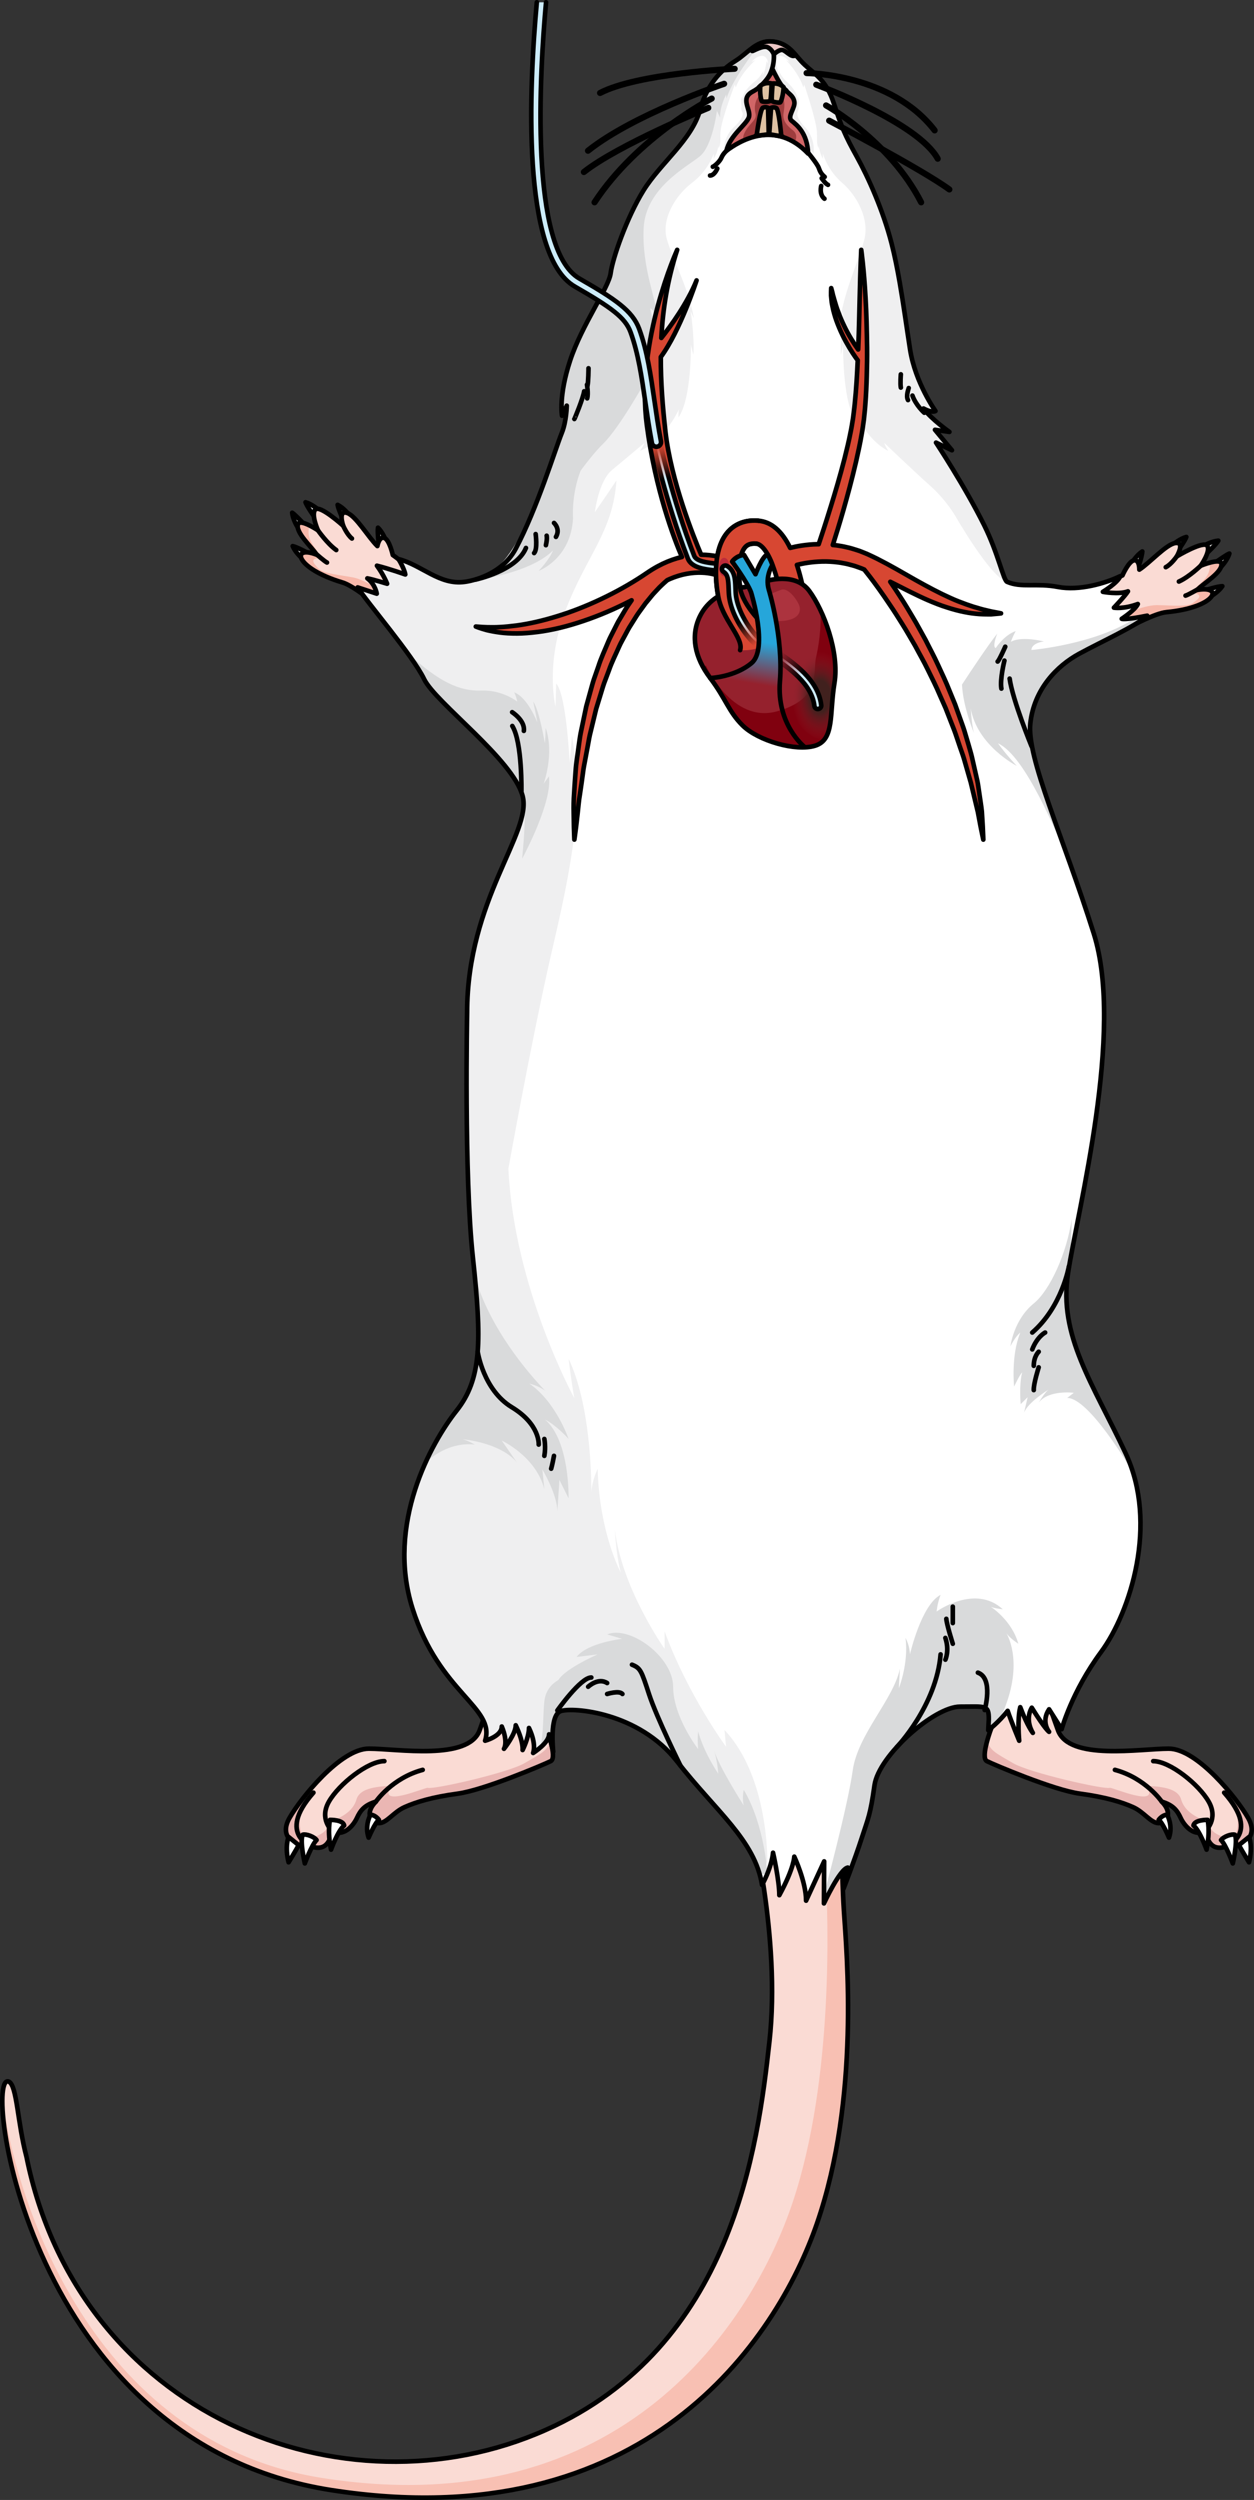 <?xml version="1.0" encoding="utf-8"?>
<!-- Generator: Adobe Illustrator 27.2.0, SVG Export Plug-In . SVG Version: 6.00 Build 0)  -->
<svg version="1.1" id="Camada_1" xmlns="http://www.w3.org/2000/svg" xmlns:xlink="http://www.w3.org/1999/xlink" x="0px" y="0px"
	 width="272.422px" height="542.983px" viewBox="0 0 272.422 542.983" enable-background="new 0 0 272.422 542.983"
	 xml:space="preserve">
<rect x="0" y="0" width="272.422" height="542.983" fill="#333333" stroke="none"/>
<g>
	<g>
		<g>
			<g>
				<path fill="#EBEBEB" stroke="#000000" stroke-linecap="round" stroke-linejoin="round" stroke-miterlimit="10" d="
					M261.379,118.617c0,0,0.021-0.016,0.064-0.039c0.33-0.197,1.824-1.035,3.232-1.143c-0.478,0.826-2.508,2.736-2.508,2.736
					l-0.768-1.57"/>
				<path fill="#EBEBEB" stroke="#000000" stroke-linecap="round" stroke-linejoin="round" stroke-miterlimit="10" d="
					M265.197,123.191c0,0,0.02-0.021,0.055-0.057c0.266-0.281,1.41-1.549,1.822-2.902c-0.912,0.285-6.273,4.295-6.273,4.295
					l4.416-1.357"/>
				<path fill="#EBEBEB" stroke="#000000" stroke-linecap="round" stroke-linejoin="round" stroke-miterlimit="10" d="
					M262.892,129.609c0,0,0.023-0.016,0.068-0.039c0.334-0.191,1.799-1.074,2.586-2.25c-0.957,0.008-3.615,0.836-3.615,0.836
					l0.984,1.438"/>
				<path fill="#EBEBEB" stroke="#000000" stroke-linecap="round" stroke-linejoin="round" stroke-miterlimit="10" d="
					M254.701,118.398c0,0,0.019-0.018,0.059-0.051c0.289-0.256,1.598-1.355,2.965-1.723c-0.318,0.904-1.961,3.152-1.961,3.152
					l-1.043-1.396"/>
				<path fill="#EBEBEB" stroke="#000000" stroke-linecap="round" stroke-linejoin="round" stroke-miterlimit="10" d="
					M245.814,122.384c0,0,0.014-0.023,0.041-0.066c0.197-0.332,1.111-1.777,2.303-2.541c-0.029,0.957-0.912,3.598-0.912,3.598
					l-1.418-1.014"/>
				<path fill="#FADBD4" d="M265.328,122.383c-0.268-1.244-4.486,0.494-4.486,0.494s2.219-3.121,1.432-4.328
					c-0.787-1.207-6.633,2.305-6.633,2.305s1.887-3.193-0.299-2.908c-1.984,0.258-5.578,4.32-7.832,5.775
					c0.002-0.029,0.049-2.176-1.123-2.025c-1.18,0.152-2.543,3.283-2.543,3.283l0,0c-2.152,0.941-4.639,2.447-4.639,2.447
					s0.35,9.967,6.668,8.516c0,0,5.098-2.76,7.508-2.984c10.875-1.012,12.598-5.871,6.693-4.82
					C261.316,126.763,265.73,124.242,265.328,122.383z"/>
				<path fill="#F7B8AA" d="M260.074,128.136c1.242-1.373,5.656-3.895,5.254-5.754c-0.141-0.65-1.354-0.486-2.484-0.182
					c0.258,3.477-2.318,4.195-3.865,6.488c2.576,0.461,1.508,1.332,0.172,2.287c-1.336,0.953-4.998,0.457-7.898,0.457
					c-2.9,0-8.359,2.48-8.359,2.48l-1.836,0.072c0.988,1.482,2.5,2.486,4.816,1.955c0,0,5.098-2.76,7.508-2.984
					C264.256,131.945,265.978,127.086,260.074,128.136z"/>
				<path fill="none" stroke="#000000" stroke-linecap="round" stroke-linejoin="round" stroke-miterlimit="10" d="M260.841,122.877
					c0,0-2.523,2.443-4.736,3.434"/>
				<path fill="none" stroke="#000000" stroke-linecap="round" stroke-linejoin="round" stroke-miterlimit="10" d="M255.64,120.853
					c0,0-1.195,1.734-2.389,2.338"/>
				<path fill="none" stroke="#000000" stroke-linecap="round" stroke-linejoin="round" stroke-miterlimit="10" d="M260.189,128.015
					c0,0-2.088,1.211-2.641,1.35"/>
				<path fill="none" stroke="#000000" stroke-linecap="round" stroke-linejoin="round" stroke-miterlimit="10" d="M265.328,122.383
					c-0.268-1.244-4.486,0.494-4.486,0.494s2.219-3.121,1.432-4.328c-0.787-1.207-6.633,2.305-6.633,2.305s1.887-3.193-0.299-2.908
					c-1.984,0.258-5.578,4.32-7.832,5.775c0.002-0.029,0.049-2.176-1.123-2.025c-1.18,0.152-2.543,3.283-2.543,3.283l0,0
					c-2.152,0.941-4.639,2.447-4.639,2.447s0.35,9.967,6.668,8.516c0,0,5.098-2.76,7.508-2.984
					c10.875-1.012,12.598-5.871,6.693-4.82C261.316,126.763,265.73,124.242,265.328,122.383z"/>
			</g>
			<g>
				<path fill="#EBEBEB" stroke="#000000" stroke-linecap="round" stroke-linejoin="round" stroke-miterlimit="10" d="
					M69.375,110.894c0,0-0.018-0.02-0.057-0.053c-0.285-0.258-1.586-1.371-2.947-1.75c0.309,0.902,1.928,3.172,1.928,3.172
					l1.059-1.389"/>
				<path fill="#EBEBEB" stroke="#000000" stroke-linecap="round" stroke-linejoin="round" stroke-miterlimit="10" d="
					M64.736,114.634c0,0-0.016-0.023-0.043-0.066c-0.205-0.326-1.08-1.795-1.221-3.203c0.84,0.459,5.316,5.438,5.316,5.438
					l-4.068-2.191"/>
				<path fill="#EBEBEB" stroke="#000000" stroke-linecap="round" stroke-linejoin="round" stroke-miterlimit="10" d="
					M65.744,121.379c0,0-0.02-0.02-0.059-0.051c-0.291-0.254-1.555-1.404-2.096-2.713c0.935,0.195,3.381,1.527,3.381,1.527
					l-1.246,1.217"/>
				<path fill="#EBEBEB" stroke="#000000" stroke-linecap="round" stroke-linejoin="round" stroke-miterlimit="10" d="
					M75.966,111.982c0,0-0.016-0.021-0.049-0.061c-0.232-0.309-1.303-1.643-2.57-2.268c0.137,0.947,1.307,3.473,1.307,3.473
					l1.297-1.166"/>
				<path fill="#EBEBEB" stroke="#000000" stroke-linecap="round" stroke-linejoin="round" stroke-miterlimit="10" d="
					M83.904,117.625c0,0-0.008-0.025-0.025-0.072c-0.129-0.365-0.746-1.959-1.764-2.941c-0.158,0.945,0.193,3.707,0.193,3.707
					l1.588-0.719"/>
				<path fill="#FADBD4" d="M64.765,113.816c0.506-1.168,4.305,1.361,4.305,1.361s-1.568-3.494-0.559-4.525
					c1.006-1.029,6.055,3.555,6.055,3.555s-1.229-3.5,0.859-2.795c1.898,0.641,4.629,5.326,6.555,7.193
					c0.006-0.029,0.377-2.143,1.498-1.768c1.127,0.379,1.854,3.717,1.854,3.717l0,0c1.926,1.344,4.07,3.305,4.07,3.305
					s-2.287,9.707-8.199,7.053c0,0-4.463-3.703-6.781-4.393c-10.471-3.115-11.211-8.219-5.625-6.033
					C67.845,118.896,64.009,115.56,64.765,113.816z"/>
				<path fill="#F7B8AA" d="M68.797,120.486c-0.951-1.59-4.787-4.926-4.031-6.67c0.266-0.609,1.424-0.213,2.473,0.307
					c-0.93,3.359,1.455,4.568,2.525,7.117c-2.617-0.049-1.74,1.014-0.615,2.209c1.123,1.197,4.812,1.426,7.658,1.99
					c2.844,0.566,7.713,4.064,7.713,4.064l1.787,0.43c-1.258,1.262-2.937,1.951-5.103,0.979c0,0-4.463-3.703-6.781-4.393
					C63.951,123.404,63.211,118.301,68.797,120.486z"/>
				<path fill="none" stroke="#000000" stroke-linecap="round" stroke-linejoin="round" stroke-miterlimit="10" d="M69.07,115.177
					c0,0,1.998,2.887,3.975,4.291"/>
				<path fill="none" stroke="#000000" stroke-linecap="round" stroke-linejoin="round" stroke-miterlimit="10" d="M74.566,114.207
					c0,0,0.834,1.934,1.887,2.758"/>
				<path fill="none" stroke="#000000" stroke-linecap="round" stroke-linejoin="round" stroke-miterlimit="10" d="M68.707,120.343
					c0,0,1.812,1.594,2.326,1.838"/>
				<path fill="none" stroke="#000000" stroke-linecap="round" stroke-linejoin="round" stroke-miterlimit="10" d="M64.765,113.816
					c0.506-1.168,4.305,1.361,4.305,1.361s-1.568-3.494-0.559-4.525c1.006-1.029,6.055,3.555,6.055,3.555s-1.229-3.5,0.859-2.795
					c1.898,0.641,4.629,5.326,6.555,7.193c0.006-0.029,0.377-2.143,1.498-1.768c1.127,0.379,1.854,3.717,1.854,3.717l0,0
					c1.926,1.344,4.07,3.305,4.07,3.305s-2.287,9.707-8.199,7.053c0,0-4.463-3.703-6.781-4.393
					c-10.471-3.115-11.211-8.219-5.625-6.033C67.845,118.896,64.009,115.56,64.765,113.816z"/>
			</g>
			<g>
				<path fill="#FADBD4" d="M118.609,375.138c0,0,2.553,6.619,1.033,7.379c-1.52,0.76-14.541,6.295-20.186,7.055
					c-5.645,0.76-9.129,1.844-11.564,2.932c-2.436,1.084-3.848,3.473-5.584,3.473c-1.736,0-3.146-2.172-0.65-4.668
					c-2.496,0.762-3.365,1.912-4.125,3.56c-0.76,1.648-2.93,4.254-5.426,2.734c-0.109,1.086-0.76,4.447-4.016,3.582
					c-4.016,0.107-7.596-2.105-5.209-6.316c2.387-4.211,11.068-15.064,17.254-15.064c6.188,0,21.623,2.678,24.053-3.978
					c2.43-6.658,4.059-12.408,4.059-12.408l9.875-0.977L118.609,375.138z"/>
				<g>
					<path fill="#EAB6B3" d="M99.457,389.572c5.645-0.76,18.666-6.295,20.186-7.055c0.891-0.445,0.379-2.906-0.195-4.865
						c0.022,2.387-1.883,3.188-5.496,5.301c-3.615,2.119-19.887,5.787-21.022,5.355c-0.457-0.172-11.271,4.602-7.889-0.451
						c-3.758,0.195-6.926,0.65-7.607,2.998c-1.135,3.926-6.508,4.908-6.508,4.908s1.42,1.965-3.1,3.369
						c-3.672,1.141-2.67-5.244-2.168-7.674l-0.652,0.223c-0.91,1.232-1.646,2.346-2.123,3.188c-2.387,4.211,1.193,6.424,5.209,6.316
						c3.256,0.865,3.906-2.496,4.016-3.582c2.496,1.52,4.666-1.086,5.426-2.734c0.76-1.648,1.629-2.799,4.125-3.56
						c-2.496,2.496-1.086,4.668,0.65,4.668c1.736,0,3.148-2.389,5.584-3.473C90.328,391.416,93.812,390.332,99.457,389.572z"/>
				</g>
				<path fill="none" stroke="#000000" stroke-linecap="round" stroke-linejoin="round" stroke-miterlimit="10" d="M118.609,375.138
					c0,0,2.553,6.619,1.033,7.379c-1.52,0.76-14.541,6.295-20.186,7.055c-5.645,0.76-9.129,1.844-11.564,2.932
					c-2.436,1.084-3.848,3.473-5.584,3.473c-1.736,0-3.146-2.172-0.65-4.668c-2.496,0.762-3.365,1.912-4.125,3.56
					c-0.76,1.648-2.93,4.254-5.426,2.734c-0.109,1.086-0.76,4.447-4.016,3.582c-4.016,0.107-7.596-2.105-5.209-6.316
					c2.387-4.211,11.068-15.064,17.254-15.064c6.188,0,21.623,2.678,24.053-3.978c2.43-6.658,4.059-12.408,4.059-12.408l9.875-0.977
					L118.609,375.138z"/>
				<path fill="none" stroke="#000000" stroke-linecap="round" stroke-linejoin="round" stroke-miterlimit="10" d="M72.107,397.603
					c0,0-2.822-2.496-0.652-6.295c2.172-3.799,8.467-8.793,12.047-8.793"/>
				<path fill="none" stroke="#000000" stroke-linecap="round" stroke-linejoin="round" stroke-miterlimit="10" d="M81.658,391.308
					c0,0,3.496-5.121,10.17-6.9"/>
				<path fill="none" stroke="#000000" stroke-linecap="round" stroke-linejoin="round" stroke-miterlimit="10" d="M68.091,401.185
					c0,0-8.248-2.496,0-11.83"/>
				<path fill="#FFFFFF" d="M62.693,398.984c0,0-0.885,2.004,0,5.504c1.41-2.275,2.197-3.736,2.197-3.736L62.693,398.984z"/>
				<path fill="none" stroke="#000000" stroke-linecap="round" stroke-linejoin="round" stroke-miterlimit="10" d="M62.693,398.984
					c0,0-0.885,2.004,0,5.504c1.41-2.275,2.197-3.736,2.197-3.736L62.693,398.984z"/>
				<path fill="#FFFFFF" d="M66.22,404.732c0,0,1.512-4.096,2.555-5.078c-0.58-0.779-2.299-1.371-3.004-1.158
					C65.08,399.857,66.22,404.732,66.22,404.732z"/>
				<path fill="none" stroke="#000000" stroke-linecap="round" stroke-linejoin="round" stroke-miterlimit="10" d="M66.22,404.732
					c0,0,1.512-4.096,2.555-5.078c-0.58-0.779-2.299-1.371-3.004-1.158C65.08,399.857,66.22,404.732,66.22,404.732z"/>
				<path fill="#FFFFFF" d="M71.918,401.738c0,0,1.467-4.137,2.846-5.248c-0.223-1.289-3.068-1.221-3.068-1.221
					S71.072,397.646,71.918,401.738z"/>
				<path fill="none" stroke="#000000" stroke-linecap="round" stroke-linejoin="round" stroke-miterlimit="10" d="M71.918,401.738
					c0,0,1.467-4.137,2.846-5.248c-0.223-1.289-3.068-1.221-3.068-1.221S71.072,397.646,71.918,401.738z"/>
				<path fill="#FFFFFF" d="M80.084,399.133c0,0,1.393-3.307,2.238-3.863c-0.801-1.09-1.824-1.135-1.824-1.135
					S79.15,396.465,80.084,399.133z"/>
				<path fill="none" stroke="#000000" stroke-linecap="round" stroke-linejoin="round" stroke-miterlimit="10" d="M80.084,399.133
					c0,0,1.393-3.307,2.238-3.863c-0.801-1.09-1.824-1.135-1.824-1.135S79.15,396.465,80.084,399.133z"/>
			</g>
			<g>
				<path fill="#FADBD4" d="M215.427,375.138c0,0-2.553,6.619-1.033,7.379c1.518,0.76,14.541,6.295,20.186,7.055
					c5.643,0.76,9.129,1.844,11.564,2.932c2.436,1.084,3.846,3.473,5.582,3.473c1.738,0,3.148-2.172,0.652-4.668
					c2.496,0.762,3.363,1.912,4.123,3.56c0.76,1.648,2.93,4.254,5.428,2.734c0.108,1.086,0.76,4.447,4.016,3.582
					c4.016,0.107,7.596-2.105,5.209-6.316c-2.387-4.211-11.07-15.064-17.256-15.064c-6.188,0-21.621,2.678-24.051-3.978
					c-2.432-6.658-4.059-12.408-4.059-12.408l-9.877-0.977L215.427,375.138z"/>
				<g>
					<path fill="#EAB6B3" d="M234.58,389.572c-5.645-0.76-18.668-6.295-20.186-7.055c-0.893-0.445-0.381-2.906,0.193-4.865
						c-0.021,2.387,1.883,3.188,5.496,5.301c3.615,2.119,19.887,5.787,21.023,5.355c0.457-0.172,11.271,4.602,7.887-0.451
						c3.76,0.195,6.928,0.65,7.607,2.998c1.137,3.926,6.508,4.908,6.508,4.908s-1.418,1.965,3.1,3.369
						c3.674,1.141,2.672-5.244,2.168-7.674l0.652,0.223c0.91,1.232,1.648,2.346,2.125,3.188c2.387,4.211-1.193,6.424-5.209,6.316
						c-3.256,0.865-3.908-2.496-4.016-3.582c-2.498,1.52-4.668-1.086-5.428-2.734c-0.76-1.648-1.627-2.799-4.123-3.56
						c2.496,2.496,1.086,4.668-0.652,4.668c-1.736,0-3.146-2.389-5.582-3.473C243.709,391.416,240.222,390.332,234.58,389.572z"/>
				</g>
				<path fill="none" stroke="#000000" stroke-linecap="round" stroke-linejoin="round" stroke-miterlimit="10" d="M215.427,375.138
					c0,0-2.553,6.619-1.033,7.379c1.518,0.76,14.541,6.295,20.186,7.055c5.643,0.76,9.129,1.844,11.564,2.932
					c2.436,1.084,3.846,3.473,5.582,3.473c1.738,0,3.148-2.172,0.652-4.668c2.496,0.762,3.363,1.912,4.123,3.56
					c0.76,1.648,2.93,4.254,5.428,2.734c0.108,1.086,0.76,4.447,4.016,3.582c4.016,0.107,7.596-2.105,5.209-6.316
					c-2.387-4.211-11.07-15.064-17.256-15.064c-6.188,0-21.621,2.678-24.051-3.978c-2.432-6.658-4.059-12.408-4.059-12.408
					l-9.877-0.977L215.427,375.138z"/>
				<path fill="none" stroke="#000000" stroke-linecap="round" stroke-linejoin="round" stroke-miterlimit="10" d="M261.929,397.603
					c0,0,2.82-2.496,0.65-6.295c-2.17-3.799-8.465-8.793-12.047-8.793"/>
				<path fill="none" stroke="#000000" stroke-linecap="round" stroke-linejoin="round" stroke-miterlimit="10" d="M252.379,391.308
					c0,0-3.498-5.121-10.17-6.9"/>
				<path fill="none" stroke="#000000" stroke-linecap="round" stroke-linejoin="round" stroke-miterlimit="10" d="M265.945,401.185
					c0,0,8.248-2.496,0-11.83"/>
				<path fill="#FFFFFF" d="M271.341,398.984c0,0,0.885,2.004,0,5.504c-1.408-2.275-2.197-3.736-2.197-3.736L271.341,398.984z"/>
				<path fill="none" stroke="#000000" stroke-linecap="round" stroke-linejoin="round" stroke-miterlimit="10" d="M271.341,398.984
					c0,0,0.885,2.004,0,5.504c-1.408-2.275-2.197-3.736-2.197-3.736L271.341,398.984z"/>
				<path fill="#FFFFFF" d="M267.814,404.732c0,0-1.512-4.096-2.555-5.078c0.58-0.779,2.301-1.371,3.006-1.158
					C268.955,399.857,267.814,404.732,267.814,404.732z"/>
				<path fill="none" stroke="#000000" stroke-linecap="round" stroke-linejoin="round" stroke-miterlimit="10" d="M267.814,404.732
					c0,0-1.512-4.096-2.555-5.078c0.58-0.779,2.301-1.371,3.006-1.158C268.955,399.857,267.814,404.732,267.814,404.732z"/>
				<path fill="#FFFFFF" d="M262.119,401.738c0,0-1.469-4.137-2.846-5.248c0.223-1.289,3.068-1.221,3.068-1.221
					S262.963,397.646,262.119,401.738z"/>
				<path fill="none" stroke="#000000" stroke-linecap="round" stroke-linejoin="round" stroke-miterlimit="10" d="M262.119,401.738
					c0,0-1.469-4.137-2.846-5.248c0.223-1.289,3.068-1.221,3.068-1.221S262.963,397.646,262.119,401.738z"/>
				<path fill="#FFFFFF" d="M253.951,399.133c0,0-1.391-3.307-2.236-3.863c0.801-1.09,1.822-1.135,1.822-1.135
					S254.884,396.465,253.951,399.133z"/>
				<path fill="none" stroke="#000000" stroke-linecap="round" stroke-linejoin="round" stroke-miterlimit="10" d="M253.951,399.133
					c0,0-1.391-3.307-2.236-3.863c0.801-1.09,1.822-1.135,1.822-1.135S254.884,396.465,253.951,399.133z"/>
			</g>
			<g>
				<path fill="#FADBD4" d="M162.925,394.429c0,0,6.766,26.246,4.229,48.994c-2.533,22.75-7.912,66.295-48.648,84.375
					c-44.072,19.562-101.465-3.395-112.754-59.363c-1.975-7.465-2.035-15.369-3.803-16.293c-5.801-3.033,3.553,78.385,70.07,88.709
					c67.986,10.555,96.709-32.574,105.467-57.935c9.404-27.23,6.418-58.957,5.842-67.977c-0.574-9.018-0.752-26.113,1.105-33.902
					C170.379,376.797,162.925,394.429,162.925,394.429z"/>
				<path fill="#F8C0B3" d="M183.328,414.939c-0.574-9.018-0.752-26.113,1.105-33.902c-1.646-0.498-3.197-0.684-4.662-0.645
					c-0.789,8.488-0.721,19.762-0.383,26.498c0.451,8.971,1.914,44.314-7.223,71.562c-8.514,25.375-36.65,70.146-102.303,59.734
					c-50.018-7.934-66.938-61.162-69.334-82.912c-0.732,14.863,14.108,76.67,71.49,85.576
					c67.986,10.555,96.709-32.574,105.467-57.935C186.89,455.685,183.904,423.959,183.328,414.939z"/>
				<path fill="none" stroke="#000000" stroke-linecap="round" stroke-linejoin="round" stroke-miterlimit="10" d="M162.925,394.429
					c0,0,6.766,26.246,4.229,48.994c-2.533,22.75-7.912,66.295-48.648,84.375c-44.072,19.562-101.465-3.395-112.754-59.363
					c-1.975-7.465-2.035-15.369-3.803-16.293c-5.801-3.033,3.553,78.385,70.07,88.709c67.986,10.555,96.709-32.574,105.467-57.935
					c9.404-27.23,6.418-58.957,5.842-67.977c-0.574-9.018-0.752-26.113,1.105-33.902
					C170.379,376.797,162.925,394.429,162.925,394.429z"/>
			</g>
			<path fill="#FFFFFF" d="M218.773,126.367c3.105,1.359,6.422,0.223,11.041,1.111c4.617,0.891,10.33-0.775,13.564-2.346
				c-0.523,1.438-3.785,3.41-3.785,3.41s3.461,0.648,5.445-0.105c-0.59,0.965-3.045,3.549-3.045,3.549s2.057,0.359,5.189-0.793
				c-0.547,1.281-3.492,3.211-3.492,3.211s0.605,0.316,5.525-0.682c-2.193,2.148-10.129,5.73-14.832,8.303
				c-4.707,2.572-9.738,7.613-10.553,15.086c-0.812,7.469,7.064,24.391,13.783,45.658c6.717,21.266-3.555,60.275-5.605,73.828
				c-2.049,13.555,5.354,23.807,12.529,39.068c7.176,15.264,1.025,34.514-5.354,43.17c-6.379,8.656-8.543,16.742-8.543,16.742
				s0,0-2.732-4.326c-1.824,2.732,0,4.896,0,4.896s-0.799-0.455-3.76-5.24c-1.594,2.732,0.229,5.469,0.229,5.469
				s-1.139-1.367-2.734-5.582c-0.684,2.619-0.229,7.291-0.229,7.291s-1.707-4.102-2.504-6.494c-1.938,2.506-4.215,4.215-4.215,4.215
				s0,0,0.113-2.393c0-3.191-0.684-2.734-6.264-2.734c-5.582,0-17.656,10.594-18.566,17.086c-0.91,6.494-1.34,7.029-2.803,11.553
				c-1.463,4.523-3.926,10.906-3.926,10.906s0.066-0.465,0.932-4.59c-1.729,0.268-5.188,7.783-5.188,7.783l0.049-9.135
				c0,0,0,0-3.928,8.541c0-4.1-2.564-9.566-2.564-9.566s0,2.393-3.246,8.373c0-3.248-1.367-9.229-1.367-9.229
				s-0.17,2.906-2.391,7.006c-1.537-9.74-10.08-16.061-18.453-26.824c-8.371-10.762-22.705-11.797-25.26-10.945
				c-2.555,0.85-1.65,8.834-1.65,8.834s0,0-0.904-3.777c0,1.863-3.461,4.045-3.461,4.045s0.799-1.863-0.904-5.43
				c0,2.076-1.385,4.791-1.385,4.791s0.268-1.65-1.49-5.377c0,1.916-2.555,5.111-2.555,5.111s0.959-1.385-0.479-4.844
				c0,2.127-3.621,3.09-3.621,3.09c2.299-7.256-9.914-10.268-15.756-28.676c-5.84-18.406,4.072-36.107,9.559-43.014
				c5.486-6.9,5.488-15.219,3.541-33.273c-1.949-18.053-1.252-53.185-1.252-53.185c0-24.604,14.184-39.086,12.051-47.07
				c-2.133-7.986-18.93-20.248-21.392-25.365c-2.461-5.115-12.408-16.678-14.438-19.916c0.924,0.312,4.146,1.363,4.146,1.363
				s-0.273-1.984-2.041-3.326c1.354,0.254,4.295,1.168,4.295,1.168s-0.693-1.84-2.211-3.918c2.734,0.678,6.162,1.906,6.162,1.906
				s-0.16-1.162-1.475-3.348c5.084,1.326,8.898,5.707,14.371,4.953c0,0,7.705-0.83,11.08-7.182
				c4.689-8.824,8.578-21.586,10.027-25.174c1.031-2.557,1.07-5.912,1.07-5.912l-1.027,2.182c0,0-0.791-4.232,1.766-12
				c2.559-7.766,8.4-15.807,8.801-18.957c0.4-3.152,3.477-12.07,7.146-17.99c3.672-5.918,10.539-11.012,12.27-17.471
				c1.727-6.459,5.568-9.332,7.842-10.748c2.273-1.418,4.416-4.322,7.586-4.133c3.961,0.238,5.064,2.969,7.311,5.08
				c2.246,2.111,4.652,3.266,6.324,8.373c1.672,5.109,2.398,6.9,4.963,11.516c2.531,4.557,5.764,11.797,7.58,18.893
				c0.682,2.664,1.256,5.543,1.77,8.49c0.855,4.9,1.539,9.982,2.252,14.551c1.145,7.318,5.523,13.381,5.523,13.381
				s-0.686,0.486-2.602-0.553c1.705,2.344,5.627,5.082,5.627,5.082l-3.137-0.451l3.687,4.439l-3.459-1.658
				c0,0,6.258,9.461,10.484,17.984C216.82,120.15,217.986,126.023,218.773,126.367z"/>
			<path fill="#D9DADB" d="M174.189,13.437c-0.039-0.039-0.076-0.08-0.113-0.119c-0.18-0.195-0.356-0.392-0.527-0.59
				c-0.438-0.504-0.861-1.006-1.312-1.471l-0.76,0.541c0,0,4.412,5.848,5.418,9.605c0.076-0.887,0.076-0.887,0.076-0.887
				s1.414,2.555,1.326,5.033c0.688-1.471,0.688-1.471,0.688-1.471s-0.078,7.58,2.711,9.867c2.787,2.287,8.516,6.855,8.98,15.527
				c0.465,8.672-2.799,16.105-2.947,19.744c1.012-2.246,1.012-2.246,1.012-2.246s-0.732,5.189,0.137,9.369
				c0.715-1.781,0.715-1.781,0.715-1.781s-0.232,7.047,0.619,10.066c0.154-1.936,0.154-1.936,0.154-1.936s3.33,10.221,6.891,13.703
				c3.562,3.484,12.311,10.375,15.1,16.104l0.529-0.234c-4.154-7.984-9.537-16.125-9.537-16.125l3.459,1.658l-3.687-4.439
				l3.137,0.451c0,0-3.922-2.738-5.627-5.082c1.916,1.039,2.602,0.553,2.602,0.553s-4.379-6.062-5.523-13.381
				c-0.713-4.568-1.396-9.65-2.252-14.551c-0.514-2.947-1.088-5.826-1.77-8.49c-1.816-7.096-5.049-14.336-7.58-18.893
				c-2.564-4.615-3.291-6.406-4.963-11.516c-1.672-5.107-4.078-6.262-6.324-8.373C174.597,13.869,174.39,13.654,174.189,13.437z"/>
			<path fill="#EFEFF0" d="M213.832,114.123c-4.227-8.523-10.484-17.984-10.484-17.984l3.459,1.658l-3.687-4.439l3.137,0.451
				c0,0-3.922-2.738-5.627-5.082c1.916,1.039,2.602,0.553,2.602,0.553s-4.379-6.062-5.523-13.381
				c-0.713-4.568-1.396-9.65-2.252-14.551c-0.514-2.947-1.088-5.826-1.77-8.49c-1.816-7.096-5.049-14.336-7.58-18.893
				c-2.564-4.615-3.291-6.406-4.963-11.516c-1.672-5.107-4.078-6.262-6.324-8.373c-2.246-2.111-3.35-4.842-7.311-5.08
				c-3.17-0.189-5.312,2.715-7.586,4.133c-2.273,1.416-6.115,4.289-7.842,10.748c-1.73,6.459-8.598,11.553-12.27,17.471
				c-3.67,5.92-6.746,14.838-7.146,17.99c-0.4,3.15-6.242,11.191-8.801,18.957c-2.557,7.768-1.766,12-1.766,12l1.027-2.182
				c0,0-0.039,3.355-1.07,5.912c-1.211,2.998-4.129,12.398-7.791,20.559l-0.516,0.404c-4.139,8.006-7.326,10.641-12.801,11.393
				c-5.473,0.754-9.287-3.627-14.371-4.953c1.314,2.186,1.475,3.348,1.475,3.348s-3.428-1.229-6.162-1.906
				c1.518,2.078,2.211,3.918,2.211,3.918s-2.941-0.914-4.295-1.168c1.768,1.342,2.041,3.326,2.041,3.326s-3.223-1.051-4.146-1.363
				c2.029,3.238,11.977,14.801,14.438,19.916c2.463,5.117,19.26,17.379,21.392,25.365c2.133,7.984-12.051,22.467-12.051,47.07
				c0,0-0.697,35.133,1.252,53.185c1.947,18.055,1.945,26.373-3.541,33.273c-5.486,6.906-15.398,24.607-9.559,43.014
				c5.842,18.408,18.055,21.42,15.756,28.676c0,0,3.621-0.963,3.621-3.09c1.438,3.459,0.479,4.844,0.479,4.844
				s2.555-3.195,2.555-5.111c1.758,3.727,1.49,5.377,1.49,5.377s1.385-2.715,1.385-4.791c1.703,3.566,0.904,5.43,0.904,5.43
				s3.461-2.182,3.461-4.045c0.904,3.777,0.904,3.777,0.904,3.777s-0.904-7.984,1.65-8.834c2.555-0.852,16.889,0.184,25.26,10.945
				c7.344,9.439,14.815,15.463,17.578,23.371l2.029-1.467c0,0,0.389-18.516-9.322-28.746c0.348,3.643,0.348,3.643,0.348,3.643
				s-8.324-11.299-13.354-25.07c0,2.18,0,3.801,0,3.801s-9.324-13.154-10.818-25.943c0.416,6.637,1.313,9.41,1.313,9.41
				s-4.66-8.574-5.033-22.584c-1.074,2.373-1.318,4.152-1.367,5.066c0.008-3.443-0.223-19.098-4.945-28.943
				c0.738,6.055,1.248,8.555,1.248,8.555s-13.068-23.75-14.33-49.832c1.998-11.025,6.039-32.678,9.812-48.846
				c5.275-22.605,6.088-32.244,4.012-45.311c-0.512,5.971-0.512,5.971-0.512,5.971s-0.705-14.812-2.926-17.205
				c-0.149,5.027-0.149,5.027-0.149,5.027s-2.328-9.291,2.258-21.135c4.586-11.84,10.26-16.926,10.977-28
				c-2.203,3.332-4.689,6.891-4.689,6.891s0.789-6.707,3.732-9.15C135.9,99.642,140,96.201,140,96.201s-0.125,0.582-0.996,1.744
				c5.277-2.328,8.16-8.32,8.514-9.092c-0.059,0.162-0.16,0.619-0.129,1.828c2.906-4.193,2.699-15.816,2.699-15.816s0,0,0.539,2.199
				c0.291-3.818-0.582-9.465-0.582-9.465s0,0,0.707,1.537c-1.121-6.393-4.525-12.619-5.848-17.062
				c-1.322-4.441,1.779-9.588,5.432-12.369c3.654-2.781,4.705-6.346,4.705-6.346s0.027,0.617,0,1.121
				c0.723-1.078,0.959-2.351,1.033-2.93c-0.008,0.17-0.006,0.396,0.031,0.682c0.83-1.744-0.041-2.199,0.748-5.438
				c0.789-3.238,2.781-8.428,2.781-8.428s0,0,0.207,0.627c1.162-3.232,4.273-5.941,4.273-5.941s-0.287,0.125-0.811,0.416
				c1.18-1.578,2.525-1.316,2.525-1.316s0.68,0.19,0.922,1.024l0.078,0.605c-0.195-0.221-0.318-0.502-0.318-0.502
				s-0.166,2.152-0.883,3.092c0.238-1.031,0.238-1.031,0.238-1.031s-0.736,1.527-1.969,2.41c-0.809,0.662-2.539,2.189-2.668,3.9
				c-0.109-0.479-0.129-0.699-0.129-0.699s-0.348,1.691,0.223,2.723c-0.314-0.459-0.328-0.643-0.328-0.643s-0.096,0.754,0.328,1.471
				c0.164,0.57-0.424,1.805-1.896,3.129c-1.473,1.324-2.029,3.182-2.109,4.25l-0.059,1.479l5.115-4.447l5.254-11.301l4.656,11.301
				l4.531,4.447l-0.051-1.479c-0.072-1.068-0.566-2.926-1.869-4.25c-1.305-1.324-1.826-2.559-1.68-3.129
				c0.375-0.717,0.289-1.471,0.289-1.471s-0.012,0.184-0.289,0.643c0.506-1.031,0.195-2.723,0.195-2.723s-0.016,0.221-0.113,0.699
				c-0.115-1.711-1.646-3.238-2.365-3.9c-1.09-0.883-1.742-2.41-1.742-2.41s0,0,0.211,1.031c-0.635-0.939-0.783-3.092-0.783-3.092
				s-0.008,0.021-0.022,0.055l0.117-0.799c0.242-0.295,0.508-0.383,0.508-0.383s1.193-0.262,2.238,1.316
				c-0.463-0.291-0.719-0.416-0.719-0.416s2.756,2.709,3.785,5.941c0.184-0.627,0.184-0.627,0.184-0.627s1.768,5.189,2.465,8.428
				c0.699,3.238-0.072,3.693,0.662,5.438c0.033-0.287,0.035-0.512,0.027-0.682c0.066,0.578,0.277,1.852,0.916,2.93
				c-0.023-0.504,0-1.121,0-1.121s0.932,3.564,4.17,6.346c3.234,2.781,5.982,7.928,4.811,12.369
				c-1.172,4.443-4.186,10.67-5.18,17.062c0.625-1.537,0.625-1.537,0.625-1.537s-0.771,5.646-0.514,9.465
				c0.477-2.199,0.477-2.199,0.477-2.199s-0.184,11.623,2.391,15.816c0.027-1.209-0.062-1.666-0.113-1.828
				c0.312,0.77,2.865,6.764,7.543,9.092c-0.773-1.162-0.883-1.744-0.883-1.744s6.566,6.271,10.006,9.34
				c3.439,3.07,5.367,6.434,5.367,6.434s7.836,13.689,11.293,14.393C217.986,126.023,216.82,120.15,213.832,114.123z"/>
			<path fill="#D9DADB" d="M117.015,123.998c0,0,7.002-2.564,7.477-11.443c0,0-0.416-5.043,1.652-10.342
				c1.777-2.4,3.521-4.508,4.91-5.865c3.561-3.482,9.207-13.656,9.207-13.656s0,0,0.154,1.936c0.852-3.02,0.619-10.066,0.619-10.066
				s0,0,0.715,1.781c0.871-4.18-0.504-9.369-0.504-9.369s0.641,0,1.654,2.246c-0.15-3.639-3.531-11.072-3.066-19.744
				c0.465-8.672,9.416-13.24,12.203-15.527c2.789-2.287,3.709-9.867,3.709-9.867s0,0,0.689,1.471
				c-0.088-2.479,1.324-5.033,1.324-5.033s0,0,0.078,0.887c1.006-3.758,6.285-10.613,6.285-10.613l-0.754-0.324l-0.02,0.014
				l-0.998,0.777c-0.17,0.139-0.334,0.273-0.5,0.41c-0.158,0.129-0.314,0.258-0.471,0.385c-0.023,0.018-0.047,0.039-0.07,0.057
				c-0.014,0.012-0.027,0.021-0.041,0.033c-0.236,0.189-0.471,0.371-0.705,0.545c-0.033,0.023-0.066,0.049-0.1,0.072l-0.004,0.002
				c-0.18,0.129-0.359,0.254-0.539,0.367c-2.273,1.416-6.115,4.289-7.842,10.748c-1.73,6.459-8.598,11.553-12.27,17.471
				c-3.67,5.92-6.746,14.838-7.146,17.99c-0.4,3.15-6.242,11.191-8.801,18.957c-2.557,7.768-1.766,12-1.766,12l1.027-2.182
				c0,0-0.039,3.355-1.07,5.912c-0.082,0.201-0.174,0.441-0.271,0.699c-0.09,0.24-0.186,0.504-0.285,0.781
				c-1.746,4.83-5.287,15.818-9.471,23.693c-1.752,3.299-4.668,5.1-7.07,6.078c-0.998,0.453-2.066,0.768-3.24,0.979
				c-0.482,0.094-0.769,0.125-0.769,0.125s13.73-1.365,19.195-6.824C119.394,121.506,117.015,123.998,117.015,123.998z"/>
			<path fill="#D9DADB" d="M119.25,168.611c0.744,5.41-4.988,16.346-5.816,17.893c0.555-6.012,0.869-10.744,0.096-13.641
				c-2.133-7.986-18.93-20.248-21.392-25.365c-0.725-1.506-2.105-3.578-3.734-5.824c0.037,0.035,0.074,0.061,0.113,0.1
				c6.814,6.373,11.387,8.391,16.022,8.213c4.635-0.18,7.822,2.397,7.822,2.397s-0.123-0.897-0.654-2.012
				c2.979,1.141,5.027,6.564,5.027,6.564s-0.141-1.023-0.904-4.574c1.373,2.004,2.525,9.062,2.525,9.062s0.119-0.473,0.182-3.332
				c1.953,5.562-0.434,12.139-0.434,12.139S118.101,170.23,119.25,168.611z"/>
			<g>
				<path fill="#D9DADB" d="M216.646,137.617c-1.205,3.158-0.32,3.129-0.32,3.129s1.742-2.766,4.326-3.68
					c-0.785,1.475-1.045,2.346-1.045,2.346s1.676-1.324,7.17-0.104c-2.896,0.455-2.701,1.871-2.701,1.871s13.809-1.188,22.426-6.869
					c0.311,0.262,0.609,0.521,0.898,0.779c-3.281,2.107-9.209,4.852-13.016,6.936c-4.707,2.572-9.738,7.613-10.553,15.086
					c-0.664,6.098,2.928,15.315,8.49,30.068c-2.99-6.51-9.463-22.906-15.518-25.736c1.832,2.559,4.09,4.912,4.09,4.912
					s-8.604-4.379-10.016-12.498c0.326,4.51,0.756,5.486,0.756,5.486s-2.428-5.736-2.652-10.65
					C211.006,145.601,214.633,140.136,216.646,137.617z"/>
			</g>
			<g>
				<path fill="#D9DADB" d="M99.189,306.392c5.057-6.359,5.449-13.945,3.955-29.229c3.219,11.404,11.709,21.162,15.279,24.891
					c-0.787-0.562-1.902-1.154-3.447-1.553c5.836,3.986,8.547,12.037,8.547,12.037s-2.568-2.926-5.115-4.207
					c5.426,4.697,5.111,17.084,5.111,17.084l-1.994-3.984c0,0,0,0-0.443,6.832c-0.02-3.701-3.258-9.111-3.258-9.111s0,0,0.43,4.272
					c-1.85-7.119-9.256-10.537-9.256-10.537s0,0,3.273,4.717c-3.236-3.824-9.783-4.797-11.779-5.01
					c0.488,0.111,1.316,0.406,2.666,1.168c-4.904-0.572-8.762,2.127-10.691,3.865C94.652,312.793,97.209,308.888,99.189,306.392z"/>
				<path fill="#EFEFF0" d="M120.043,303.676c0,0-0.615-0.574-1.619-1.621C119.599,302.896,120.043,303.676,120.043,303.676z"/>
			</g>
			<path fill="#D9DADB" d="M222.056,298.056c-0.637,0.717-1.75,3.104-1.75,3.104s-0.717-6.764,1.352-11.736
				c-1.193,0.996-2.146,2.984-2.146,2.984s0.668-5.727,5.066-9.307c3.547-2.885,7.176-10.936,8.244-18.322
				c-0.068,4.574-0.328,8.611-0.812,11.818c-2.049,13.555,5.354,23.807,12.529,39.068c0.482,1.029,0.9,2.076,1.268,3.137
				l-0.211,0.195c0,0-8.98-15.371-13.752-15.371c1.43-1.113,1.43-1.113,1.43-1.113s-5.459-0.715-7.621,2.146
				c1.338-2.307,2.162-2.861,2.162-2.861s-4.643,2.861-5.359,5.09c0.795-3.42,0.795-3.42,0.795-3.42l-1.512,1.512
				C221.738,304.98,221.341,300.922,222.056,298.056z"/>
			<path fill="#D9DADB" d="M195.504,362.441c-0.24,4.24-0.24,4.24-0.24,4.24s2.174-5.432,1.449-10.928
				c0.965,1.75,0.965,3.57,0.965,3.57s2.451-10.756,6.66-12.93c-0.74,1.932-0.861,3.623-0.861,3.623s8.33-6.039,14.371-0.484
				c-2.174-0.242-2.658-0.574-2.658-0.574s4.59,2.867,6.039,8.062c-1.826-1.217-2.451-2.07-2.607-2.314
				c0.453,0.758,3.846,7.041-1.016,17.838c-0.031,0.23-0.055,0.441-0.086,0.67c-1.492,1.588-2.822,2.592-2.822,2.592
				s0,0,0.113-2.393c0-3.191-0.684-2.734-6.264-2.734c-5.582,0-17.656,10.594-18.566,17.086c-0.91,6.494-1.34,7.029-2.803,11.553
				c-1.463,4.523-3.926,10.906-3.926,10.906s0.066-0.465,0.932-4.59c-1.291,0.199-3.545,4.438-4.605,6.572l-0.572-0.748
				c0,0,5.146-19.051,6.234-26.9C186.326,376.707,194.054,369.187,195.504,362.441z"/>
			<path fill="#D9DADB" d="M121.836,371.638c-2.555,0.85-1.65,8.834-1.65,8.834s0,0-0.904-3.777c0,0.996-0.988,2.078-1.906,2.873
				c0.754-3.211,0.562-7.041,0.879-10.027c0.512-4.852,5.451-5.504,6.361-6.139c-0.402,0.273-1.623,1.072-3.533,2.022
				c0.621-2.557,8.754-6.1,8.754-6.1s-1.176,0.135-4.584,0.561c2.344-3.088,9.906-3.941,9.906-3.941s0,0-3.262-0.959
				c4.941-2.025,14.34,4.898,14.34,11.396c0,6.498,5.434,13.529,5.434,13.529s-0.215-2.133,0-3.836
				c1.277,4.69,4.367,9.162,4.367,9.162s-0.108-2.236-0.852-4.9c0.959,3.301,6.391,11.824,6.391,11.824s-0.426-1.598,0-3.41
				c4.578,7.67,5.127,18.215,5.127,18.215v0.004l-1.701,0.066c-2.435-8.449-10.234-14.588-17.906-24.451
				C138.724,371.822,124.39,370.787,121.836,371.638z"/>
			<path fill="none" stroke="#000000" stroke-linecap="round" stroke-linejoin="round" stroke-miterlimit="10" d="M218.773,126.367
				c3.105,1.359,6.422,0.223,11.041,1.111c4.617,0.891,10.33-0.775,13.564-2.346c-0.523,1.438-3.785,3.41-3.785,3.41
				s3.461,0.648,5.445-0.105c-0.59,0.965-3.045,3.549-3.045,3.549s2.057,0.359,5.189-0.793c-0.547,1.281-3.492,3.211-3.492,3.211
				s0.605,0.316,5.525-0.682c-2.193,2.148-10.129,5.73-14.832,8.303c-4.707,2.572-9.738,7.613-10.553,15.086
				c-0.812,7.469,7.064,24.391,13.783,45.658c6.717,21.266-3.555,60.275-5.605,73.828c-2.049,13.555,5.354,23.807,12.529,39.068
				c7.176,15.264,1.025,34.514-5.354,43.17c-6.379,8.656-8.543,16.742-8.543,16.742s0,0-2.732-4.326c-1.824,2.732,0,4.896,0,4.896
				s-0.799-0.455-3.76-5.24c-1.594,2.732,0.229,5.469,0.229,5.469s-1.139-1.367-2.734-5.582c-0.684,2.619-0.229,7.291-0.229,7.291
				s-1.707-4.102-2.504-6.494c-1.938,2.506-4.215,4.215-4.215,4.215s0,0,0.113-2.393c0-3.191-0.684-2.734-6.264-2.734
				c-5.582,0-17.656,10.594-18.566,17.086c-0.91,6.494-1.34,7.029-2.803,11.553c-1.463,4.523-3.926,10.906-3.926,10.906
				s0.066-0.465,0.932-4.59c-1.729,0.268-5.188,7.783-5.188,7.783l0.049-9.135c0,0,0,0-3.928,8.541c0-4.1-2.564-9.566-2.564-9.566
				s0,2.393-3.246,8.373c0-3.248-1.367-9.229-1.367-9.229s-0.17,2.906-2.391,7.006c-1.537-9.74-10.08-16.061-18.453-26.824
				c-8.371-10.762-22.705-11.797-25.26-10.945c-2.555,0.85-1.65,8.834-1.65,8.834s0,0-0.904-3.777c0,1.863-3.461,4.045-3.461,4.045
				s0.799-1.863-0.904-5.43c0,2.076-1.385,4.791-1.385,4.791s0.268-1.65-1.49-5.377c0,1.916-2.555,5.111-2.555,5.111
				s0.959-1.385-0.479-4.844c0,2.127-3.621,3.09-3.621,3.09c2.299-7.256-9.914-10.268-15.756-28.676
				c-5.84-18.406,4.072-36.107,9.559-43.014c5.486-6.9,5.488-15.219,3.541-33.273c-1.949-18.053-1.252-53.185-1.252-53.185
				c0-24.604,14.184-39.086,12.051-47.07c-2.133-7.986-18.93-20.248-21.392-25.365c-2.461-5.115-12.408-16.678-14.438-19.916
				c0.924,0.312,4.146,1.363,4.146,1.363s-0.273-1.984-2.041-3.326c1.354,0.254,4.295,1.168,4.295,1.168s-0.693-1.84-2.211-3.918
				c2.734,0.678,6.162,1.906,6.162,1.906s-0.16-1.162-1.475-3.348c5.084,1.326,8.898,5.707,14.371,4.953c0,0,7.705-0.83,11.08-7.182
				c4.689-8.824,8.578-21.586,10.027-25.174c1.031-2.557,1.07-5.912,1.07-5.912l-1.027,2.182c0,0-0.791-4.232,1.766-12
				c2.559-7.766,8.4-15.807,8.801-18.957c0.4-3.152,3.477-12.07,7.146-17.99c3.672-5.918,10.539-11.012,12.27-17.471
				c1.727-6.459,5.568-9.332,7.842-10.748c2.273-1.418,4.416-4.322,7.586-4.133c3.961,0.238,5.064,2.969,7.311,5.08
				c2.246,2.111,4.652,3.266,6.324,8.373c1.672,5.109,2.398,6.9,4.963,11.516c2.531,4.557,5.764,11.797,7.58,18.893
				c0.682,2.664,1.256,5.543,1.77,8.49c0.855,4.9,1.539,9.982,2.252,14.551c1.145,7.318,5.523,13.381,5.523,13.381
				s-0.686,0.486-2.602-0.553c1.705,2.344,5.627,5.082,5.627,5.082l-3.137-0.451l3.687,4.439l-3.459-1.658
				c0,0,6.258,9.461,10.484,17.984C216.82,120.15,217.986,126.023,218.773,126.367z"/>
			<path fill="none" stroke="#000000" stroke-linecap="round" stroke-linejoin="round" stroke-miterlimit="10" d="M213.91,371.414
				c0,0,1.969-6.885-1.473-8.121"/>
			<path fill="none" stroke="#000000" stroke-linecap="round" stroke-linejoin="round" stroke-miterlimit="10" d="M121.082,371.508
				c0,0,5.09-7.215,7.381-7.158"/>
			<path fill="none" stroke="#000000" stroke-linecap="round" stroke-linejoin="round" stroke-miterlimit="10" d="M127.775,366.353
				c0,0,2.176-2.061,4.121-0.801"/>
			<path fill="none" stroke="#000000" stroke-linecap="round" stroke-linejoin="round" stroke-miterlimit="10" d="M131.896,367.927
				c0,0,2.635-0.828,3.32,0"/>
			<path fill="none" stroke="#000000" stroke-linecap="round" stroke-linejoin="round" stroke-miterlimit="10" d="M232.216,275.052
				c0,0-1.508,8.775-7.965,14.371"/>
			<path fill="none" stroke="#000000" stroke-linecap="round" stroke-linejoin="round" stroke-miterlimit="10" d="M227.05,289.424
				c0,0-1.723,0.861-2.799,3.662"/>
			<path fill="none" stroke="#000000" stroke-linecap="round" stroke-linejoin="round" stroke-miterlimit="10" d="M225.65,293.592
				c0,0-1.072,0.975-1.072,3.062"/>
			<path fill="none" stroke="#000000" stroke-linecap="round" stroke-linejoin="round" stroke-miterlimit="10" d="M225.65,296.98
				c0,0-1.139,3.584-1.072,4.949"/>
			<path fill="none" stroke="#000000" stroke-linecap="round" stroke-linejoin="round" stroke-miterlimit="10" d="M194.832,379.455
				c0,0,8.586-8.961,9.506-20.131"/>
			<path fill="none" stroke="#000000" stroke-linecap="round" stroke-linejoin="round" stroke-miterlimit="10" d="M205.375,360.476
				c0,0,0.922-1.959,0-4.723"/>
			<path fill="none" stroke="#000000" stroke-linecap="round" stroke-linejoin="round" stroke-miterlimit="10" d="M206.988,357.021
				c0,0-1.318-4.146-1.408-5.414"/>
			<path fill="none" stroke="#000000" stroke-linecap="round" stroke-linejoin="round" stroke-miterlimit="10" d="M206.988,352.527
				c0,0,0-1.611,0-3.568"/>
			<path fill="none" stroke="#000000" stroke-linecap="round" stroke-linejoin="round" stroke-miterlimit="10" d="M103.359,125.875
				c0,0,8.881-1.9,10.9-6.861"/>
			<path fill="none" stroke="#000000" stroke-linecap="round" stroke-linejoin="round" stroke-miterlimit="10" d="M116.367,116
				c0,0,0.453,3.295-0.334,4.123"/>
			<path fill="none" stroke="#000000" stroke-linecap="round" stroke-linejoin="round" stroke-miterlimit="10" d="M118.758,116.355
				c0,0,0.168,0.576-0.166,2.062"/>
			<path fill="none" stroke="#000000" stroke-linecap="round" stroke-linejoin="round" stroke-miterlimit="10" d="M120.357,113.584
				c0,0,1.438,1.293,0.416,3.027"/>
			<path fill="none" stroke="#000000" stroke-linecap="round" stroke-linejoin="round" stroke-miterlimit="10" d="M113.271,172.062
				c0,0,0.223-10.811-1.977-14.379"/>
			<path fill="none" stroke="#000000" stroke-linecap="round" stroke-linejoin="round" stroke-miterlimit="10" d="M224.091,162.074
				c0,0-4.113-10.01-4.756-14.682"/>
			<path fill="none" stroke="#000000" stroke-linecap="round" stroke-linejoin="round" stroke-miterlimit="10" d="M103.775,293.592
				c0,0,1.207,8.295,7.406,12.051c6.199,3.754,5.848,8.119,5.848,8.119"/>
			<path fill="none" stroke="#000000" stroke-linecap="round" stroke-linejoin="round" stroke-miterlimit="10" d="M118.254,312.539
				c0,0,0.348,1.746,0,3.668"/>
			<path fill="none" stroke="#000000" stroke-linecap="round" stroke-linejoin="round" stroke-miterlimit="10" d="M120.347,316.207
				c0,0-0.348,1.918-0.609,2.791"/>
			<path fill="none" stroke="#000000" stroke-linecap="round" stroke-linejoin="round" stroke-miterlimit="10" d="M147.838,383.523
				c0,0-5.174-10.441-6.84-15.551c-1.666-5.111-1.852-5.668-3.703-6.406"/>
			<path fill="none" stroke="#000000" stroke-linecap="round" stroke-linejoin="round" stroke-miterlimit="10" d="M111.261,154.685
				c0,0,2.842,1.812,2.539,4.059"/>
			<path fill="none" stroke="#000000" stroke-linecap="round" stroke-linejoin="round" stroke-miterlimit="10" d="M218.203,143.484
				c0,0-1.02,4.105-0.66,6.082"/>
			<path fill="none" stroke="#000000" stroke-linecap="round" stroke-linejoin="round" stroke-miterlimit="10" d="M218.383,140.463
				c0,0-1.332,3.004-1.652,3.223"/>
			<path fill="#ECC6C5" d="M169.949,10.849c0.773,0.104,1.904,1.674,2.713,1.223c0.062-0.035,0.125-0.09,0.187-0.146
				c-1.301-1.475-2.672-2.77-5.342-2.93c-1.514-0.09-2.795,0.529-3.967,1.351c-0.006,0.014-0.354,0.82-0.043,0.729
				c0.316-0.092,2.279-1.256,3.256-0.809c0.976,0.449,1.355,1.531,1.355,1.531S169.175,10.748,169.949,10.849z"/>
			<path fill="none" stroke="#000000" stroke-linecap="round" stroke-linejoin="round" stroke-miterlimit="10" d="M169.949,10.849
				c0.773,0.104,1.904,1.674,2.713,1.223c0.062-0.035,0.125-0.09,0.187-0.146c-1.301-1.475-2.672-2.77-5.342-2.93
				c-1.514-0.09-2.795,0.529-3.967,1.351c-0.006,0.014-0.354,0.82-0.043,0.729c0.316-0.092,2.279-1.256,3.256-0.809
				c0.976,0.449,1.355,1.531,1.355,1.531S169.175,10.748,169.949,10.849z"/>
			<path fill="none" stroke="#000000" stroke-linecap="round" stroke-linejoin="round" stroke-miterlimit="10" d="M168.109,11.799
				c0,0,0.449,4.596-3.211,7.105"/>
			<path fill="none" stroke="#000000" stroke-linecap="round" stroke-linejoin="round" stroke-miterlimit="10" d="M167.884,15.183
				c0,0,0.748,2.773,2.93,4.465"/>
			<path fill="#D16667" d="M167.884,15.183c0,0-1.535,3.238-4.354,4.703c-2.889,1.504-0.293,3.939-0.838,5.578
				c-0.543,1.639-4.166,3.977-4.865,7.277c2.801-2.115,10.553-6.889,17.734,0.617c-0.172-4.524-2.5-6.223-3.572-7.123
				c-1.07-0.898,0.824-2.791,0.572-4.145c-0.254-1.352-1.174-1.643-2.234-2.863C169.267,18.008,168.545,16.476,167.884,15.183z"/>
			<path fill="#9F3D3E" d="M172.275,28.324c-1.254-0.971-2.348-2.133-2.049-3.793c0.297-1.66,0.588-4.883-2.664-4.883
				c-3.252,0-3.912,3.246-3.447,4.924c0.4,1.445-1.031,1.984-2.084,3.752c-1.053,1.769-0.322,2.123-0.322,2.123l0,0
				c2.955-1.285,6.899-1.957,10.896,0.494C173.148,30.064,173.127,28.984,172.275,28.324z"/>
			<path fill="none" stroke="#000000" stroke-linecap="round" stroke-linejoin="round" stroke-miterlimit="10" d="M167.884,15.183
				c0,0-1.535,3.238-4.354,4.703c-2.889,1.504-0.293,3.939-0.838,5.578c-0.543,1.639-4.166,3.977-4.865,7.277
				c2.801-2.115,10.553-6.889,17.734,0.617c-0.172-4.524-2.5-6.223-3.572-7.123c-1.07-0.898,0.824-2.791,0.572-4.145
				c-0.254-1.352-1.174-1.643-2.234-2.863C169.267,18.008,168.545,16.476,167.884,15.183z"/>
			<g>
				<g>
					<path fill="#DEC2A3" d="M164.377,29.463c0,0,0.742-5.801,1.359-6.068c0.619-0.266,1.119,0.023,1.119,0.023l0.152,5.748
						l-2.893,0.359"/>
					<path fill="#DEC2A3" d="M169.728,29.574c0,0-0.5-5.828-1.105-6.119c-0.605-0.291-1.117-0.024-1.117-0.024l-0.395,5.734
						l2.875,0.482"/>
				</g>
				<g>
					<path fill="none" stroke="#000000" stroke-linecap="round" stroke-linejoin="round" stroke-miterlimit="10" d="M164.377,29.463
						c0,0,0.742-5.801,1.359-6.068c0.619-0.266,1.119,0.023,1.119,0.023l0.152,5.748l-2.893,0.359"/>
					<path fill="none" stroke="#000000" stroke-linecap="round" stroke-linejoin="round" stroke-miterlimit="10" d="M169.728,29.574
						c0,0-0.5-5.828-1.105-6.119c-0.605-0.291-1.117-0.024-1.117-0.024l-0.395,5.734l2.875,0.482"/>
				</g>
			</g>
			<g>
				<path fill="#DEC2A3" d="M167.621,18.119c0,0-1.393-0.361-2.445,0.52c-0.15,1.441,0.133,3.242,0.348,3.367
					c0.215,0.123,1.594,0.15,1.801-0.115C167.529,21.623,167.621,18.119,167.621,18.119z"/>
				<path fill="#DEC2A3" d="M167.859,18.134c0,0,1.428-0.193,2.367,0.807c-0.025,1.451-0.521,3.205-0.748,3.303
					c-0.229,0.096-1.602-0.041-1.773-0.33C167.531,21.623,167.859,18.134,167.859,18.134z"/>
			</g>
			<g>
				<path fill="none" stroke="#000000" stroke-linecap="round" stroke-linejoin="round" stroke-miterlimit="10" d="M167.621,18.119
					c0,0-1.393-0.361-2.445,0.52c-0.15,1.441,0.133,3.242,0.348,3.367c0.215,0.123,1.594,0.15,1.801-0.115
					C167.529,21.623,167.621,18.119,167.621,18.119z"/>
				<path fill="none" stroke="#000000" stroke-linecap="round" stroke-linejoin="round" stroke-miterlimit="10" d="M167.859,18.134
					c0,0,1.428-0.193,2.367,0.807c-0.025,1.451-0.521,3.205-0.748,3.303c-0.229,0.096-1.602-0.041-1.773-0.33
					C167.531,21.623,167.859,18.134,167.859,18.134z"/>
			</g>
			<path fill="none" stroke="#000000" stroke-linecap="round" stroke-linejoin="round" stroke-miterlimit="10" d="M157.828,32.742
				c0,0-0.75,0.658-1.098,1.496c-0.35,0.84-1.494,1.855-1.875,1.98"/>
			<path fill="none" stroke="#000000" stroke-linecap="round" stroke-linejoin="round" stroke-miterlimit="10" d="M155.828,36.611
				c0,0-0.6,1.498-1.574,1.514"/>
			<path fill="none" stroke="#000000" stroke-linecap="round" stroke-linejoin="round" stroke-miterlimit="10" d="M175.552,33.158
				c0,0,1.982,2.404,2.303,3.281c0.32,0.879,0.52,1.301,1.301,1.984"/>
			<path fill="none" stroke="#000000" stroke-linecap="round" stroke-linejoin="round" stroke-miterlimit="10" d="M178.504,38.72
				c0,0,0.824,1.207,1.371,1.428"/>
			<path fill="#292929" stroke="#000000" stroke-linecap="round" stroke-linejoin="round" stroke-miterlimit="10" d="
				M130.355,20.363c-0.061,0-0.117-0.033-0.148-0.09c-0.041-0.082-0.01-0.182,0.07-0.225c8.264-4.309,29.115-5.268,29.326-5.277
				c0.1,0.002,0.168,0.066,0.172,0.158c0.004,0.092-0.066,0.17-0.158,0.174c-0.209,0.008-20.986,0.965-29.186,5.24
				C130.408,20.357,130.381,20.363,130.355,20.363z"/>
			<path fill="#292929" stroke="#000000" stroke-linecap="round" stroke-linejoin="round" stroke-miterlimit="10" d="
				M127.734,32.908c-0.049,0-0.096-0.022-0.129-0.062c-0.057-0.072-0.045-0.176,0.025-0.234
				c9.951-7.934,29.439-14.508,29.635-14.572c0.088-0.027,0.18,0.018,0.209,0.104c0.029,0.088-0.018,0.182-0.104,0.211
				c-0.195,0.064-19.629,6.621-29.533,14.518C127.808,32.896,127.771,32.908,127.734,32.908z"/>
			<path fill="#292929" stroke="#000000" stroke-linecap="round" stroke-linejoin="round" stroke-miterlimit="10" d="
				M129.156,44.115c-0.031,0-0.062-0.01-0.09-0.027c-0.078-0.051-0.1-0.154-0.049-0.23c9.369-14.295,25.361-22.52,25.521-22.602
				c0.084-0.037,0.184-0.008,0.225,0.074c0.041,0.082,0.008,0.182-0.074,0.223c-0.16,0.082-16.074,8.268-25.394,22.486
				C129.263,44.088,129.211,44.115,129.156,44.115z"/>
			<path fill="#292929" stroke="#000000" stroke-linecap="round" stroke-linejoin="round" stroke-miterlimit="10" d="
				M126.838,37.533c-0.049,0-0.098-0.022-0.129-0.062c-0.059-0.072-0.045-0.176,0.025-0.232
				c7.416-5.883,26.885-13.887,27.082-13.967c0.082-0.037,0.18,0.006,0.215,0.09s-0.006,0.182-0.09,0.217
				c-0.195,0.08-19.621,8.068-27,13.92C126.91,37.521,126.875,37.533,126.838,37.533z"/>
			<path fill="#292929" stroke="#000000" stroke-linecap="round" stroke-linejoin="round" stroke-miterlimit="10" d="M203.049,28.49
				c-0.049,0-0.098-0.023-0.131-0.064c-9.426-12.242-27.514-12.387-27.695-12.387c-0.092,0-0.166-0.074-0.166-0.166
				s0.074-0.166,0.166-0.166c0.184,0,18.434,0.143,27.959,12.516c0.055,0.072,0.041,0.176-0.031,0.233
				C203.121,28.478,203.084,28.49,203.049,28.49z"/>
			<path fill="#292929" stroke="#000000" stroke-linecap="round" stroke-linejoin="round" stroke-miterlimit="10" d="
				M203.715,34.646c-0.059,0-0.115-0.031-0.145-0.086c-4.285-7.816-26.088-15.935-26.309-16.016
				c-0.086-0.033-0.129-0.129-0.098-0.215c0.033-0.086,0.127-0.127,0.213-0.098c0.902,0.332,22.141,8.244,26.484,16.168
				c0.043,0.08,0.014,0.182-0.066,0.225C203.769,34.638,203.742,34.646,203.715,34.646z"/>
			<path fill="#292929" stroke="#000000" stroke-linecap="round" stroke-linejoin="round" stroke-miterlimit="10" d="
				M200.113,44.115c-0.061,0-0.119-0.033-0.148-0.092c-6.824-13.348-20.455-20.908-20.592-20.984
				c-0.08-0.043-0.109-0.145-0.066-0.225c0.045-0.08,0.147-0.109,0.227-0.066c0.137,0.076,13.855,7.682,20.727,21.125
				c0.043,0.082,0.01,0.182-0.072,0.223C200.164,44.109,200.138,44.115,200.113,44.115z"/>
			<path fill="#292929" stroke="#000000" stroke-linecap="round" stroke-linejoin="round" stroke-miterlimit="10" d="
				M206.244,41.318c-0.033,0-0.068-0.01-0.098-0.031c-6.061-4.424-25.9-14.828-26.101-14.934c-0.08-0.043-0.111-0.143-0.07-0.225
				c0.043-0.08,0.145-0.111,0.225-0.07c0.201,0.105,20.062,10.521,26.143,14.961c0.074,0.053,0.092,0.156,0.037,0.23
				C206.345,41.295,206.295,41.318,206.244,41.318z"/>
			<path fill="none" stroke="#000000" stroke-linecap="round" stroke-linejoin="round" stroke-miterlimit="10" d="M200.793,89.648
				c0,0-1.799-1.57-2.572-3.725"/>
			<path fill="none" stroke="#000000" stroke-linecap="round" stroke-linejoin="round" stroke-miterlimit="10" d="M197.416,84.285
				c-0.008,0.129-0.66,1.682-0.156,2.613"/>
			<path fill="none" stroke="#000000" stroke-linecap="round" stroke-linejoin="round" stroke-miterlimit="10" d="M195.701,81.302
				c0,0-0.164,2.053,0,2.879"/>
			<path fill="none" stroke="#000000" stroke-linecap="round" stroke-linejoin="round" stroke-miterlimit="10" d="M124.771,91.008
				c0.041,0.047,1.959-4.66,2.131-6.023"/>
			<path fill="none" stroke="#000000" stroke-linecap="round" stroke-linejoin="round" stroke-miterlimit="10" d="M127.517,83.562
				c0,0,0.326,1.922,0.043,2.967"/>
			<path fill="none" stroke="#000000" stroke-linecap="round" stroke-linejoin="round" stroke-miterlimit="10" d="M127.849,79.986
				c0,0-0.016,2.955-0.229,3.803"/>
			<path fill="none" stroke="#000000" stroke-linecap="round" stroke-linejoin="round" stroke-miterlimit="10" d="M178.402,40.39
				c0,0-0.508,1.789,0.705,2.771"/>
		</g>
		<g>
			<path fill="#D74732" d="M205.72,131.924c1.315,0.43,2.586,0.768,3.772,0.998c1.184,0.25,2.287,0.373,3.266,0.445
				c0.977,0.063,1.832,0.049,2.525,0.059c1.402-0.111,2.184-0.205,2.184-0.205s-0.787-0.168-2.131-0.412
				c-0.666-0.176-1.479-0.322-2.385-0.588c-0.451-0.144-0.934-0.279-1.438-0.422c-0.504-0.156-1.021-0.356-1.568-0.531
				c-1.084-0.391-2.248-0.829-3.447-1.379c-1.203-0.539-2.455-1.148-3.736-1.818c-1.279-0.67-2.602-1.383-3.936-2.139
				c-1.342-0.766-2.707-1.543-4.07-2.321c-1.375-0.778-2.773-1.53-4.217-2.26c-0.727-0.36-1.356-0.659-2.119-1.007
				c-0.76-0.289-1.486-0.644-2.25-0.861c-0.752-0.244-1.498-0.475-2.246-0.626c-0.74-0.192-1.477-0.296-2.195-0.409
				c-0.277-0.037-0.537-0.05-0.811-0.079c0.033-0.102,0.064-0.198,0.1-0.306c0.555-1.761,1.348-4.274,2.217-7.316
				c0.865-3.045,1.836-6.607,2.734-10.475c0.435-1.938,0.883-3.94,1.231-6.014c0.197-1.037,0.32-2.072,0.477-3.166
				c0.098-1.046,0.228-2.071,0.299-3.142c0.168-2.139,0.262-4.245,0.318-6.323c0.059-2.078,0.096-4.121,0.074-6.096
				c-0.059-3.951-0.143-7.631-0.332-10.783c-0.342-6.303-0.94-10.48-0.94-10.48s-0.197,4.211-0.336,10.501
				c-0.092,3.145-0.131,6.811-0.312,10.73c-0.006,0.135-0.012,0.275-0.018,0.41c-0.012-0.016-0.021-0.03-0.033-0.047
				c-0.938-1.312-2.096-3.142-3.017-5.092c-0.469-0.971-0.898-1.963-1.234-2.916c-0.385-0.938-0.637-1.852-0.869-2.63
				c-0.111-0.392-0.203-0.754-0.305-1.073c-0.078-0.324-0.144-0.607-0.199-0.84c-0.129-0.469-0.201-0.736-0.201-0.736
				s-0.018,0.275-0.029,0.762c-0.002,0.244-0.002,0.541-0.002,0.881c0.023,0.338,0.072,0.717,0.113,1.135
				c0.027,0.421,0.133,0.861,0.229,1.331c0.086,0.474,0.207,0.965,0.352,1.469c0.272,1.013,0.668,2.061,1.098,3.091
				c0.865,2.064,1.978,4.01,2.891,5.419c0.43,0.662,0.818,1.203,1.113,1.595c-0.137,3.094-0.326,6.303-0.648,9.453
				c-0.092,1.023-0.25,2.078-0.371,3.111c-0.164,0.972-0.31,2.003-0.523,2.992c-0.383,1.995-0.869,3.953-1.34,5.844
				c-0.971,3.779-2.016,7.283-2.943,10.275c-1.135,3.681-2.09,6.58-2.66,8.273c-0.065,0.001-0.133-0.005-0.195-0.004
				c-1.268,0.007-2.42,0.143-3.438,0.285c-0.992,0.149-1.852,0.33-2.562,0.509c-1.795-3.663-4.078-5.673-6.959-5.903
				c-3.381-0.269-5.418,1.158-6.531,2.4c-1.311,1.462-1.994,3.4-2.332,5.36c-0.053-0.011-0.098-0.023-0.15-0.034
				c-0.912-0.189-2.062-0.325-3.359-0.328c-1.63-3.833-6.558-16.078-7.76-26.734c-0.606-5.375-1.039-10.758-1.014-16.214
				c4.247-5.783,7.774-16.642,7.774-16.642c-2.028,5-5.593,9.891-7.659,12.501c0.315-6.229,1.314-12.574,3.446-19.135
				c0,0-9.005,19.827-6.595,38.044c1.88,14.211,5.93,24.726,7.62,28.663c-1.368,0.321-2.79,0.814-4.2,1.487
				c-0.756,0.363-1.51,0.771-2.25,1.229c-0.375,0.223-0.732,0.475-1.103,0.715c-0.336,0.226-0.676,0.454-1.02,0.685
				c-1.346,0.888-2.812,1.778-4.316,2.62c-1.508,0.845-3.072,1.652-4.662,2.402c-3.18,1.506-6.459,2.8-9.609,3.752
				c-3.144,0.975-6.146,1.647-8.76,1.994c-1.305,0.164-2.512,0.293-3.586,0.342c-1.076,0.07-2.017,0.051-2.799,0.036
				c-0.779-0.028-1.398-0.056-1.816-0.104c-0.424-0.031-0.65-0.047-0.65-0.047s0.213,0.079,0.611,0.227
				c0.398,0.152,0.998,0.325,1.77,0.545c0.775,0.182,1.73,0.375,2.84,0.518c1.109,0.152,2.375,0.215,3.754,0.209
				c1.381,0,2.871-0.131,4.438-0.324c1.57-0.189,3.207-0.51,4.881-0.902c3.344-0.817,6.82-2.003,10.189-3.435
				c1.682-0.72,3.34-1.499,4.945-2.321c0.141-0.072,0.275-0.148,0.414-0.222c-0.4,0.587-0.832,1.181-1.229,1.827
				c-0.424,0.711-0.859,1.447-1.309,2.203c-0.473,0.744-0.838,1.568-1.266,2.384c-0.398,0.827-0.873,1.644-1.234,2.527
				c-0.723,1.763-1.58,3.542-2.182,5.446c-0.33,0.941-0.66,1.891-0.992,2.844c-0.311,0.958-0.553,1.94-0.832,2.912
				c-0.269,0.973-0.537,1.947-0.805,2.917c-0.205,0.983-0.41,1.964-0.613,2.935c-0.203,0.972-0.404,1.935-0.602,2.887
				c-0.18,0.955-0.295,1.908-0.43,2.842c-0.232,1.872-0.572,3.666-0.666,5.393c-0.123,1.723-0.246,3.349-0.324,4.852
				c-0.113,1.499-0.117,2.879-0.094,4.102c0.02,1.221,0.035,2.285,0.049,3.162c0.049,1.751,0.098,2.749,0.098,2.749
				s0.147-0.995,0.367-2.73c0.1-0.867,0.219-1.921,0.357-3.128c0.139-1.206,0.231-2.57,0.49-4.042
				c0.23-1.475,0.443-3.073,0.676-4.761c0.096-0.848,0.277-1.705,0.441-2.583c0.166-0.878,0.334-1.775,0.504-2.688
				c0.184-0.909,0.316-1.844,0.523-2.774c0.225-0.926,0.451-1.863,0.68-2.809c0.227-0.945,0.457-1.896,0.688-2.852
				c0.289-0.938,0.578-1.881,0.865-2.822c0.297-0.939,0.557-1.891,0.881-2.814c0.344-0.915,0.688-1.827,1.029-2.732
				c0.627-1.832,1.5-3.521,2.234-5.203c0.367-0.842,0.842-1.608,1.244-2.392c0.428-0.769,0.795-1.552,1.264-2.245
				c0.443-0.707,0.875-1.396,1.293-2.061c0.426-0.658,0.895-1.253,1.312-1.845c0.213-0.294,0.42-0.582,0.625-0.862
				c0.219-0.267,0.434-0.526,0.645-0.78c0.424-0.5,0.797-1.006,1.199-1.427c0.398-0.425,0.77-0.823,1.113-1.191
				c0.353-0.356,0.695-0.66,0.992-0.947c0.269-0.25,0.521-0.469,0.748-0.659c0.168-0.079,0.336-0.162,0.504-0.235
				c1.291-0.559,2.557-0.939,3.738-1.152c2.363-0.44,4.357-0.25,5.664,0.057c0.262,0.061,0.49,0.123,0.697,0.184
				c0.043,2.179,0.346,3.904,0.422,4.303l4.91-0.938c-0.42-2.232-0.729-7.469,1.01-9.402c0.367-0.409,0.969-0.861,2.408-0.75
				c0.858,0.069,5.055,1.587,7.145,24.066l4.787-2.605c-0.706-6.931-1.714-12.575-3.108-16.842c0.504-0.129,1.061-0.256,1.711-0.369
				c0.873-0.147,1.867-0.279,2.955-0.337c1.09-0.07,2.271-0.056,3.514,0.062c0.619,0.073,1.258,0.131,1.898,0.272
				c0.648,0.101,1.293,0.274,1.949,0.456c0.664,0.154,1.299,0.441,1.967,0.658c0.193,0.078,0.414,0.172,0.627,0.261
				c0.002,0.001,0.002,0.001,0.002,0.002c0.293,0.356,0.721,0.901,1.264,1.608c1.08,1.412,2.586,3.471,4.285,6.021
				c0.867,1.263,1.756,2.667,2.684,4.158c0.945,1.482,1.842,3.104,2.82,4.755c0.893,1.695,1.895,3.41,2.77,5.225
				c0.887,1.809,1.816,3.633,2.607,5.521c0.416,0.936,0.83,1.872,1.244,2.804c0.371,0.949,0.74,1.895,1.105,2.832
				c0.357,0.942,0.754,1.863,1.07,2.798c0.316,0.937,0.629,1.86,0.935,2.769c0.305,0.91,0.648,1.794,0.908,2.681
				c0.254,0.888,0.504,1.758,0.746,2.604c0.242,0.848,0.479,1.672,0.707,2.469c0.195,0.807,0.383,1.586,0.563,2.333
				c0.357,1.501,0.687,2.876,0.978,4.096c0.231,1.233,0.434,2.31,0.6,3.195c0.356,1.773,0.58,2.791,0.58,2.791
				s-0.029-1.032-0.119-2.847c-0.055-0.908-0.123-2.01-0.199-3.275c-0.131-1.259-0.377-2.666-0.592-4.213
				c-0.125-0.771-0.209-1.583-0.383-2.405c-0.188-0.821-0.379-1.67-0.578-2.541c-0.197-0.873-0.402-1.77-0.611-2.688
				c-0.213-0.916-0.51-1.829-0.768-2.771c-0.277-0.936-0.561-1.89-0.846-2.854c-0.295-0.963-0.666-1.91-1.002-2.879
				c-0.344-0.967-0.691-1.942-1.041-2.92c-0.393-0.961-0.789-1.925-1.185-2.889c-0.762-1.943-1.662-3.823-2.523-5.688
				c-0.848-1.871-1.824-3.64-2.693-5.393c-0.957-1.704-1.832-3.382-2.762-4.916c-0.91-1.545-1.783-3-2.639-4.312
				c-0.799-1.261-1.562-2.398-2.264-3.407c2.754,1.386,5.529,2.847,8.254,4.026C203.043,130.976,204.394,131.519,205.72,131.924z"/>
			<path fill="#CCECF9" stroke="#000000" stroke-linecap="round" stroke-linejoin="round" stroke-miterlimit="10" d="
				M157.294,124.281c-0.136,0-0.274-0.037-0.397-0.114c-0.198-0.112-1.052-0.207-1.675-0.276c-2.114-0.235-5.008-0.557-5.804-2.61
				c-4.917-12.688-7.52-24.97-7.545-25.093c-0.085-0.405,0.174-0.803,0.58-0.888c0.402-0.086,0.802,0.174,0.888,0.58
				c0.025,0.121,2.605,12.289,7.476,24.858c0.467,1.205,2.937,1.479,4.571,1.662c1.069,0.119,1.841,0.205,2.306,0.496
				c0.351,0.22,0.458,0.683,0.238,1.034C157.787,124.156,157.543,124.281,157.294,124.281z"/>
			<linearGradient id="SVGID_1_" gradientUnits="userSpaceOnUse" x1="143.048" y1="96.805" x2="144.87" y2="103.891">
				<stop  offset="0" style="stop-color:#D74732"/>
				<stop  offset="1" style="stop-color:#D74732;stop-opacity:0"/>
			</linearGradient>
			<path fill="url(#SVGID_1_)" d="M140.885,94.907c0.645,4.158,1.463,7.954,2.328,11.323l3.759-0.849
				c-1.038-3.671-1.927-7.58-2.371-11.313L140.885,94.907z"/>
			<path fill="none" stroke="#000000" stroke-linecap="round" stroke-linejoin="round" stroke-miterlimit="10" d="M205.72,131.924
				c1.315,0.43,2.586,0.768,3.772,0.998c1.184,0.25,2.287,0.373,3.266,0.445c0.977,0.063,1.832,0.049,2.525,0.059
				c1.402-0.111,2.184-0.205,2.184-0.205s-0.787-0.168-2.131-0.412c-0.666-0.176-1.479-0.322-2.385-0.588
				c-0.451-0.144-0.934-0.279-1.438-0.422c-0.504-0.156-1.021-0.356-1.568-0.531c-1.084-0.391-2.248-0.829-3.447-1.379
				c-1.203-0.539-2.455-1.148-3.736-1.818c-1.279-0.67-2.602-1.383-3.936-2.139c-1.342-0.766-2.707-1.543-4.07-2.321
				c-1.375-0.778-2.773-1.53-4.217-2.26c-0.727-0.36-1.356-0.659-2.119-1.007c-0.76-0.289-1.486-0.644-2.25-0.861
				c-0.752-0.244-1.498-0.475-2.246-0.626c-0.74-0.192-1.477-0.296-2.195-0.409c-0.277-0.037-0.537-0.05-0.811-0.079
				c0.033-0.102,0.064-0.198,0.1-0.306c0.555-1.761,1.348-4.274,2.217-7.316c0.865-3.045,1.836-6.607,2.734-10.475
				c0.435-1.938,0.883-3.94,1.231-6.014c0.197-1.037,0.32-2.072,0.477-3.166c0.098-1.046,0.228-2.071,0.299-3.142
				c0.168-2.139,0.262-4.245,0.318-6.323c0.059-2.078,0.096-4.121,0.074-6.096c-0.059-3.951-0.143-7.631-0.332-10.783
				c-0.342-6.303-0.94-10.48-0.94-10.48s-0.197,4.211-0.336,10.501c-0.092,3.145-0.131,6.811-0.312,10.73
				c-0.006,0.135-0.012,0.275-0.018,0.41c-0.012-0.016-0.021-0.03-0.033-0.047c-0.938-1.312-2.096-3.142-3.017-5.092
				c-0.469-0.971-0.898-1.963-1.234-2.916c-0.385-0.938-0.637-1.852-0.869-2.63c-0.111-0.392-0.203-0.754-0.305-1.073
				c-0.078-0.324-0.144-0.607-0.199-0.84c-0.129-0.469-0.201-0.736-0.201-0.736s-0.018,0.275-0.029,0.762
				c-0.002,0.244-0.002,0.541-0.002,0.881c0.023,0.338,0.072,0.717,0.113,1.135c0.027,0.421,0.133,0.861,0.229,1.331
				c0.086,0.474,0.207,0.965,0.352,1.469c0.272,1.013,0.668,2.061,1.098,3.091c0.865,2.064,1.978,4.01,2.891,5.419
				c0.43,0.662,0.818,1.203,1.113,1.595c-0.137,3.094-0.326,6.303-0.648,9.453c-0.092,1.023-0.25,2.078-0.371,3.111
				c-0.164,0.972-0.31,2.003-0.523,2.992c-0.383,1.995-0.869,3.953-1.34,5.844c-0.971,3.779-2.016,7.283-2.943,10.275
				c-1.135,3.681-2.09,6.58-2.66,8.273c-0.065,0.001-0.133-0.005-0.195-0.004c-1.268,0.007-2.42,0.143-3.438,0.285
				c-0.992,0.149-1.852,0.33-2.562,0.509c-1.795-3.663-4.078-5.673-6.959-5.903c-3.381-0.269-5.418,1.158-6.531,2.4
				c-1.311,1.462-1.994,3.4-2.332,5.36c-0.053-0.011-0.098-0.023-0.15-0.034c-0.912-0.189-2.062-0.325-3.359-0.328
				c-1.63-3.833-6.558-16.078-7.76-26.734c-0.606-5.375-1.039-10.758-1.014-16.214c4.247-5.783,7.774-16.642,7.774-16.642
				c-2.028,5-5.593,9.891-7.659,12.501c0.315-6.229,1.314-12.574,3.446-19.135c0,0-9.005,19.827-6.595,38.044
				c1.88,14.211,5.93,24.726,7.62,28.663c-1.368,0.321-2.79,0.814-4.2,1.487c-0.756,0.363-1.51,0.771-2.25,1.229
				c-0.375,0.223-0.732,0.475-1.103,0.715c-0.336,0.226-0.676,0.454-1.02,0.685c-1.346,0.888-2.812,1.778-4.316,2.62
				c-1.508,0.845-3.072,1.652-4.662,2.402c-3.18,1.506-6.459,2.8-9.609,3.752c-3.144,0.975-6.146,1.647-8.76,1.994
				c-1.305,0.164-2.512,0.293-3.586,0.342c-1.076,0.07-2.017,0.051-2.799,0.036c-0.779-0.028-1.398-0.056-1.816-0.104
				c-0.424-0.031-0.65-0.047-0.65-0.047s0.213,0.079,0.611,0.227c0.398,0.152,0.998,0.325,1.77,0.545
				c0.775,0.182,1.73,0.375,2.84,0.518c1.109,0.152,2.375,0.215,3.754,0.209c1.381,0,2.871-0.131,4.438-0.324
				c1.57-0.189,3.207-0.51,4.881-0.902c3.344-0.817,6.82-2.003,10.189-3.435c1.682-0.72,3.34-1.499,4.945-2.321
				c0.141-0.072,0.275-0.148,0.414-0.222c-0.4,0.587-0.832,1.181-1.229,1.827c-0.424,0.711-0.859,1.447-1.309,2.203
				c-0.473,0.744-0.838,1.568-1.266,2.384c-0.398,0.827-0.873,1.644-1.234,2.527c-0.723,1.763-1.58,3.542-2.182,5.446
				c-0.33,0.941-0.66,1.891-0.992,2.844c-0.311,0.958-0.553,1.94-0.832,2.912c-0.269,0.973-0.537,1.947-0.805,2.917
				c-0.205,0.983-0.41,1.964-0.613,2.935c-0.203,0.972-0.404,1.935-0.602,2.887c-0.18,0.955-0.295,1.908-0.43,2.842
				c-0.232,1.872-0.572,3.666-0.666,5.393c-0.123,1.723-0.246,3.349-0.324,4.852c-0.113,1.499-0.117,2.879-0.094,4.102
				c0.02,1.221,0.035,2.285,0.049,3.162c0.049,1.751,0.098,2.749,0.098,2.749s0.147-0.995,0.367-2.73
				c0.1-0.867,0.219-1.921,0.357-3.128c0.139-1.206,0.231-2.57,0.49-4.042c0.23-1.475,0.443-3.073,0.676-4.761
				c0.096-0.848,0.277-1.705,0.441-2.583c0.166-0.878,0.334-1.775,0.504-2.688c0.184-0.909,0.316-1.844,0.523-2.774
				c0.225-0.926,0.451-1.863,0.68-2.809c0.227-0.945,0.457-1.896,0.688-2.852c0.289-0.938,0.578-1.881,0.865-2.822
				c0.297-0.939,0.557-1.891,0.881-2.814c0.344-0.915,0.688-1.827,1.029-2.732c0.627-1.832,1.5-3.521,2.234-5.203
				c0.367-0.842,0.842-1.608,1.244-2.392c0.428-0.769,0.795-1.552,1.264-2.245c0.443-0.707,0.875-1.396,1.293-2.061
				c0.426-0.658,0.895-1.253,1.312-1.845c0.213-0.294,0.42-0.582,0.625-0.862c0.219-0.267,0.434-0.526,0.645-0.78
				c0.424-0.5,0.797-1.006,1.199-1.427c0.398-0.425,0.77-0.823,1.113-1.191c0.353-0.356,0.695-0.66,0.992-0.947
				c0.269-0.25,0.521-0.469,0.748-0.659c0.168-0.079,0.336-0.162,0.504-0.235c1.291-0.559,2.557-0.939,3.738-1.152
				c2.363-0.44,4.357-0.25,5.664,0.057c0.262,0.061,0.49,0.123,0.697,0.184c0.043,2.179,0.346,3.904,0.422,4.303l4.91-0.938
				c-0.42-2.232-0.729-7.469,1.01-9.402c0.367-0.409,0.969-0.861,2.408-0.75c0.858,0.069,5.055,1.587,7.145,24.066l4.787-2.605
				c-0.706-6.931-1.714-12.575-3.108-16.842c0.504-0.129,1.061-0.256,1.711-0.369c0.873-0.147,1.867-0.279,2.955-0.337
				c1.09-0.07,2.271-0.056,3.514,0.062c0.619,0.073,1.258,0.131,1.898,0.272c0.648,0.101,1.293,0.274,1.949,0.456
				c0.664,0.154,1.299,0.441,1.967,0.658c0.193,0.078,0.414,0.172,0.627,0.261c0.002,0.001,0.002,0.001,0.002,0.002
				c0.293,0.356,0.721,0.901,1.264,1.608c1.08,1.412,2.586,3.471,4.285,6.021c0.867,1.263,1.756,2.667,2.684,4.158
				c0.945,1.482,1.842,3.104,2.82,4.755c0.893,1.695,1.895,3.41,2.77,5.225c0.887,1.809,1.816,3.633,2.607,5.521
				c0.416,0.936,0.83,1.872,1.244,2.804c0.371,0.949,0.74,1.895,1.105,2.832c0.357,0.942,0.754,1.863,1.07,2.798
				c0.316,0.937,0.629,1.86,0.935,2.769c0.305,0.91,0.648,1.794,0.908,2.681c0.254,0.888,0.504,1.758,0.746,2.604
				c0.242,0.848,0.479,1.672,0.707,2.469c0.195,0.807,0.383,1.586,0.563,2.333c0.357,1.501,0.687,2.876,0.978,4.096
				c0.231,1.233,0.434,2.31,0.6,3.195c0.356,1.773,0.58,2.791,0.58,2.791s-0.029-1.032-0.119-2.847
				c-0.055-0.908-0.123-2.01-0.199-3.275c-0.131-1.259-0.377-2.666-0.592-4.213c-0.125-0.771-0.209-1.583-0.383-2.405
				c-0.188-0.821-0.379-1.67-0.578-2.541c-0.197-0.873-0.402-1.77-0.611-2.688c-0.213-0.916-0.51-1.829-0.768-2.771
				c-0.277-0.936-0.561-1.89-0.846-2.854c-0.295-0.963-0.666-1.91-1.002-2.879c-0.344-0.967-0.691-1.942-1.041-2.92
				c-0.393-0.961-0.789-1.925-1.185-2.889c-0.762-1.943-1.662-3.823-2.523-5.688c-0.848-1.871-1.824-3.64-2.693-5.393
				c-0.957-1.704-1.832-3.382-2.762-4.916c-0.91-1.545-1.783-3-2.639-4.312c-0.799-1.261-1.562-2.398-2.264-3.407
				c2.754,1.386,5.529,2.847,8.254,4.026C203.043,130.976,204.394,131.519,205.72,131.924z"/>
			<g>
				<g>
					<g>
						<g>
							<path fill="#95212D" d="M166.341,126.243c0,0,6.352-2.11,9.467,2.099c3.115,4.211,6.576,13.259,5.467,20.027
								c-1.107,6.768,0.035,12.254-4.164,13.586c-4.201,1.332-12.432-1.061-15.801-4.4c-3.043-3.015-3.623-5.8-7.021-10.282
								c-3.402-4.482-4.27-9.15-2.289-13.312c2.797-5.885,9.752-6.431,9.752-6.431L166.341,126.243z"/>
							<path fill="#AC333E" d="M169.701,128.101c0,0-5.197,1.892-5.715,2.859c-0.516,0.97,0.031,3.877,4.799,3.942
								c4.768,0.064,5.521-2.067,4.691-3.748C172.646,129.474,170.939,127.627,169.701,128.101z"/>
							<path fill="#80010F" d="M178.199,132.439c0.299,4.066-0.455,8.36-0.918,10.346c-0.732,3.156,1.213,9.038-8.525,11.727
								c-9.738,2.689-15.42-9.99-15.42-9.99l-0.447,0.641c0.406,0.706,0.867,1.412,1.4,2.111c3.398,4.482,3.979,7.268,7.021,10.282
								c3.369,3.339,11.6,5.732,15.801,4.4c4.199-1.332,3.057-6.818,4.164-13.586C182.099,143.343,180.402,137.065,178.199,132.439z
								"/>
							
								<radialGradient id="SVGID_00000033365070749615544300000013138710657366455203_" cx="178.202" cy="151.241" r="6.185" gradientTransform="matrix(1 0 0 1.566 0 -85.643)" gradientUnits="userSpaceOnUse">
								<stop  offset="0.351" style="stop-color:#41211E"/>
								<stop  offset="1" style="stop-color:#95212D;stop-opacity:0"/>
							</radialGradient>
							<path fill="url(#SVGID_00000033365070749615544300000013138710657366455203_)" d="M177.967,140.211
								c-4.679,0.532-7.018,9.464-6.061,13.718c0.683,3.037,3.968,6.612,7.107,6.787c1.933-2.289,1.372-6.901,2.263-12.347
								c0.336-2.047,0.248-4.303-0.117-6.57C180.427,140.751,179.404,140.048,177.967,140.211z"/>
							<path fill="none" stroke="#000000" stroke-linecap="round" stroke-linejoin="round" stroke-miterlimit="10" d="
								M166.341,126.243c0,0,6.352-2.11,9.467,2.099c3.115,4.211,6.576,13.259,5.467,20.027c-1.107,6.768,0.035,12.254-4.164,13.586
								c-4.201,1.332-12.432-1.061-15.801-4.4c-3.043-3.015-3.623-5.8-7.021-10.282c-3.402-4.482-4.27-9.15-2.289-13.312
								c2.797-5.885,9.752-6.431,9.752-6.431L166.341,126.243z"/>
						</g>
					</g>
				</g>
			</g>
			<path fill="#D74732" d="M164.693,113.093c-3.381-0.269-5.418,1.158-6.531,2.4c-3.854,4.301-2.375,12.727-2.193,13.674
				c0.723,5.239,5.668,9.389,4.817,12.043c0,0,7.037,0.677,6.169-4.527c0,0-4.855-3.965-6.075-8.453
				c-0.42-2.232-0.729-7.469,1.01-9.402c0.367-0.409,0.969-0.861,2.408-0.75"/>
			<path fill="none" stroke="#000000" stroke-linecap="round" stroke-linejoin="round" stroke-miterlimit="10" d="M166.954,136.683
				c0,0-4.855-3.965-6.075-8.453c-0.42-2.232-0.729-7.469,1.01-9.402c0.367-0.409,0.969-0.861,2.408-0.75"/>
			<path fill="none" stroke="#000000" stroke-linecap="round" stroke-linejoin="round" stroke-miterlimit="10" d="M164.693,113.093
				c-3.381-0.269-5.418,1.158-6.531,2.4c-3.854,4.301-2.375,12.727-2.193,13.674c0.723,5.239,5.668,9.389,4.817,12.043"/>
		</g>
	</g>
	<ellipse fill="#BC2B3A" cx="157.317" cy="123.184" rx="1.175" ry="2.026"/>
	<path fill="#CCECF9" stroke="#000000" stroke-linecap="round" stroke-linejoin="round" stroke-miterlimit="10" d="M177.664,154.003
		c-0.375,0-0.699-0.28-0.744-0.662c-0.577-4.857-5.509-8.245-9.473-10.968c-1.923-1.321-3.583-2.461-4.568-3.618
		c-2.686-3.153-4.386-6.867-4.547-9.933c-0.017-0.329-0.029-0.647-0.041-0.953c-0.076-1.996-0.16-3.064-1.103-3.655
		c-0.351-0.22-0.457-0.683-0.237-1.034c0.22-0.351,0.683-0.457,1.034-0.237c1.659,1.04,1.727,2.814,1.805,4.868
		c0.012,0.299,0.023,0.61,0.041,0.931c0.111,2.122,1.271,5.611,4.19,9.039c0.856,1.005,2.441,2.093,4.276,3.354
		c4.213,2.894,9.457,6.496,10.113,12.028c0.049,0.411-0.245,0.784-0.656,0.833C177.723,154.001,177.693,154.003,177.664,154.003z"/>
	
		<linearGradient id="SVGID_00000141436617391379784960000009420321019225361316_" gradientUnits="userSpaceOnUse" x1="168.647" y1="143.252" x2="173.955" y2="147.05">
		<stop  offset="0.003" style="stop-color:#95212D"/>
		<stop  offset="1" style="stop-color:#95212D;stop-opacity:0"/>
	</linearGradient>
	<polygon fill="url(#SVGID_00000141436617391379784960000009420321019225361316_)" points="167.96,139.373 165.72,143.706 
		173.122,149.842 176.141,145.411 	"/>
	
		<linearGradient id="SVGID_00000160886525068555792050000001460344304734216844_" gradientUnits="userSpaceOnUse" x1="165.084" y1="139.213" x2="161.237" y2="134.587">
		<stop  offset="0" style="stop-color:#D74732"/>
		<stop  offset="1" style="stop-color:#D74732;stop-opacity:0"/>
	</linearGradient>
	<path fill="url(#SVGID_00000160886525068555792050000001460344304734216844_)" d="M159.195,134.747l3.409,5.697
		c0,0,1.217,0.974,3.506-0.049s0.828-3.165,0.828-3.165l-5.162-4.626L159.195,134.747z"/>
	
		<linearGradient id="SVGID_00000140694019900755680040000004881440920701410702_" gradientUnits="userSpaceOnUse" x1="163.991" y1="139.123" x2="162.468" y2="148.266">
		<stop  offset="0.002" style="stop-color:#26A6DA"/>
		<stop  offset="1" style="stop-color:#95212D"/>
	</linearGradient>
	<path fill="url(#SVGID_00000140694019900755680040000004881440920701410702_)" d="M163.163,128.65c0,0,3.786,12.266,0.123,15.35
		c-2.273,1.914-5.187,2.712-7.073,3.043c1.786,2.455,5.704,5.916,13.372,5.325c-0.203-1.343-0.282-2.811-0.15-4.426
		c0.771-9.446-2.417-19.87-2.417-19.87c-0.851-2.93,0.784-5.34,0.784-5.34c-0.358-1.164-1.052-2.334-1.052-2.334
		c-1.199,0.423-2.621,4.325-2.621,4.325l-2.479-4.185c-1.764,0.141-2.602,1.437-2.602,1.437S162.294,126.345,163.163,128.65z"/>
	<path fill="none" stroke="#000000" stroke-linecap="round" stroke-linejoin="round" stroke-miterlimit="10" d="M174.729,162.192
		c0,0-6.065-4.804-5.294-14.25c0.771-9.446-2.417-19.87-2.417-19.87c-0.851-2.93,0.784-5.34,0.784-5.34
		c-0.393-1.198-1.052-2.334-1.052-2.334c-1.199,0.423-2.621,4.325-2.621,4.325l-2.479-4.185c-1.764,0.141-2.602,1.437-2.602,1.437
		s3.246,4.37,4.115,6.675c0,0,3.786,12.266,0.123,15.35c-3.663,3.084-8.997,3.273-8.997,3.273"/>
	<path fill="#CCECF9" stroke="#000000" stroke-linecap="round" stroke-linejoin="round" stroke-miterlimit="10" d="M116.616,0.5
		c-1.657,18.202-3.444,55.007,8.265,61.74c7.924,4.556,10.943,6.735,12.099,9.891c1.665,4.547,2.415,9.7,3.208,15.156
		c0.417,2.863,0.847,5.825,1.435,8.933c0.09,0.48,0.51,0.814,0.981,0.814c0.062,0,0.124-0.005,0.187-0.018
		c0.543-0.103,0.899-0.625,0.797-1.168c-0.579-3.066-1.007-6.006-1.42-8.85c-0.809-5.561-1.573-10.814-3.31-15.556
		c-1.453-3.966-5.252-6.494-12.98-10.937c-10.964-6.304-8.633-44.815-7.254-60.006"/>
</g>
</svg>

